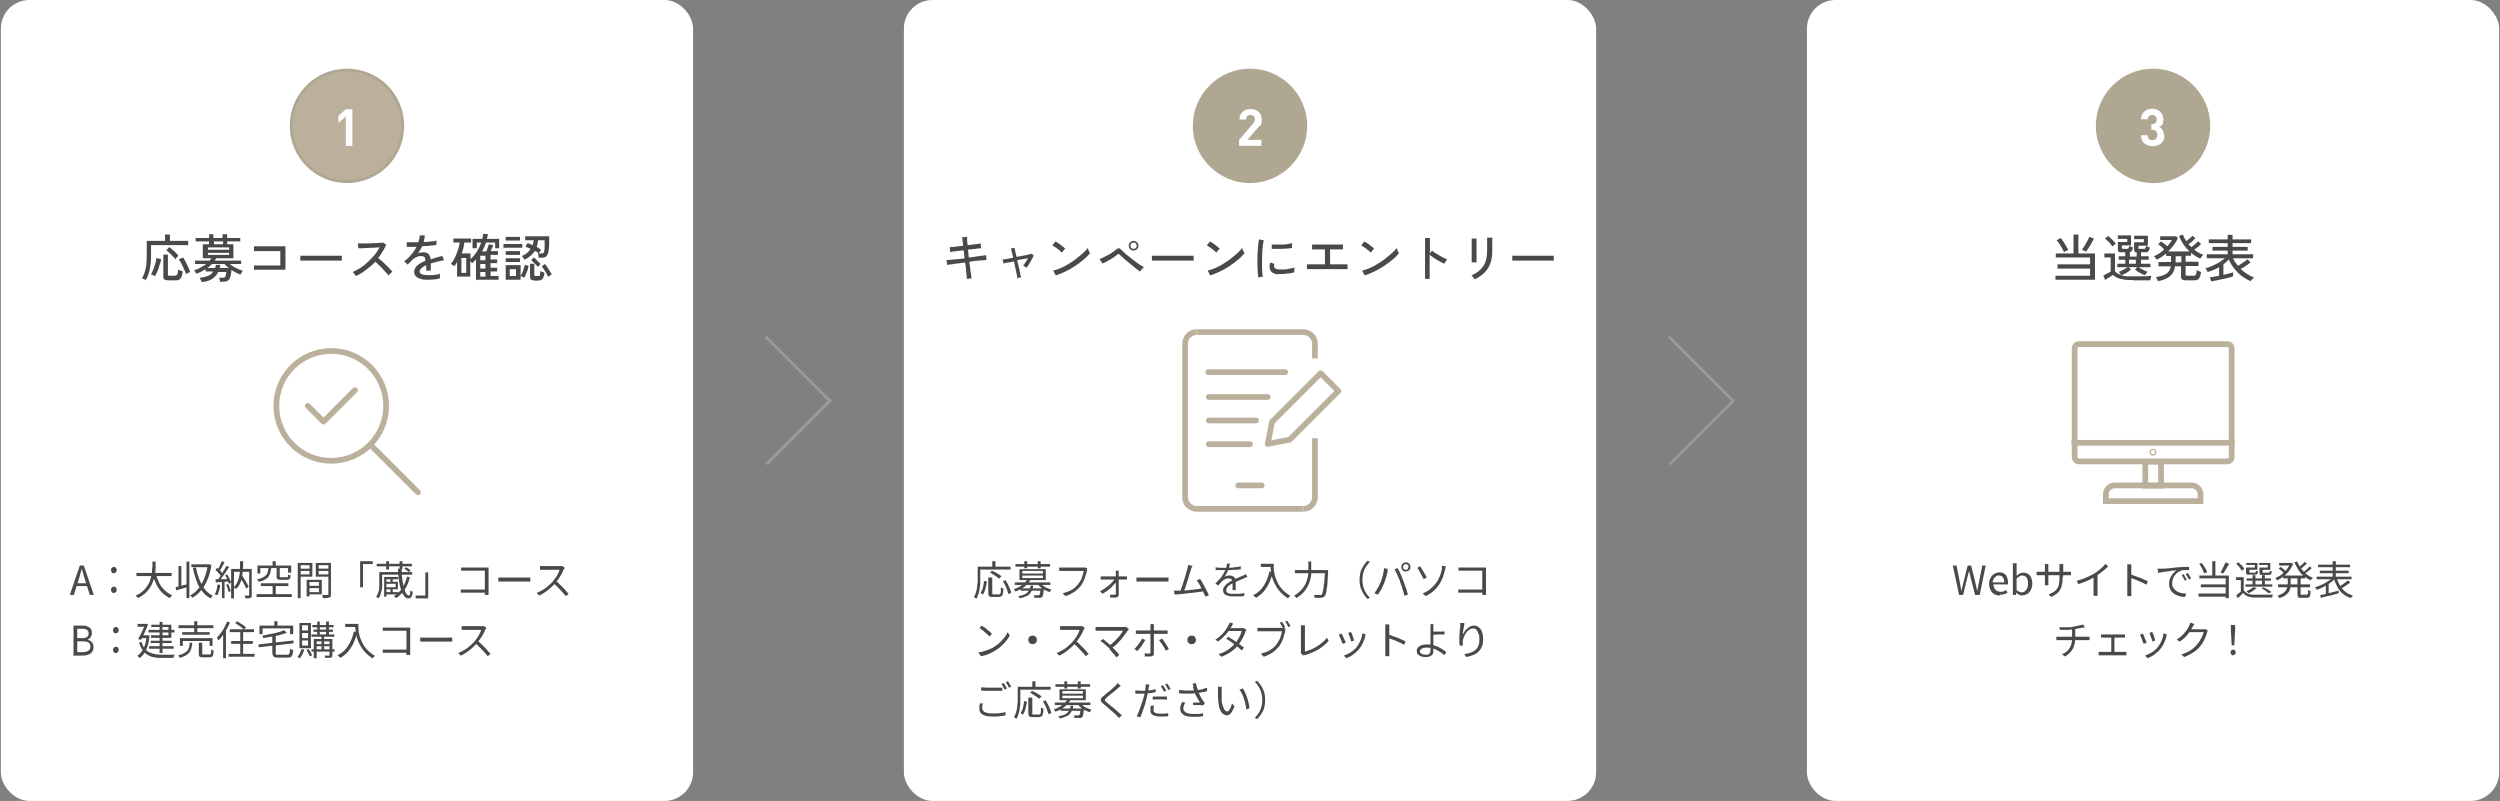 <?xml version="1.0" encoding="UTF-8"?>
<svg id="_レイヤー_1" data-name="レイヤー_1" xmlns="http://www.w3.org/2000/svg" version="1.1" xmlns:xlink="http://www.w3.org/1999/xlink" viewBox="0 0 874 280">
  <rect x="0" y="0" width="874" height="280" fill="#808080" stroke="none"/>
  <!-- Generator: Adobe Illustrator 29.5.1, SVG Export Plug-In . SVG Version: 2.1.0 Build 141)  -->
  <defs>
    <style>
      .st0 {
        stroke-linecap: round;
        stroke-linejoin: round;
      }

      .st0, .st1, .st2, .st3 {
        fill: none;
      }

      .st0, .st3 {
        stroke: #bbb09c;
        stroke-width: 2px;
      }

      .st4 {
        fill: #9a9a9a;
      }

      .st5 {
        fill: #bbb09c;
      }

      .st6 {
        fill: #fff;
      }

      .st1 {
        stroke: #b0a793;
      }

      .st7 {
        fill: #4a4848;
      }

      .st8 {
        fill: #b0a793;
      }

      .st9 {
        clip-path: url(#clippath);
      }

      .st3 {
        stroke-linecap: square;
        stroke-miterlimit: 10;
      }
    </style>
    <clipPath id="clippath">
      <rect class="st2" x="88.3" y="114" width="66" height="66"/>
    </clipPath>
  </defs>
  <rect class="st6" x=".3" y="0" width="242" height="280" rx="10" ry="10"/>
  <path class="st5" d="M121.3,24.5h0c10.8,0,19.5,8.7,19.5,19.5h0c0,10.8-8.7,19.5-19.5,19.5h0c-10.8,0-19.5-8.7-19.5-19.5h0c0-10.8,8.7-19.5,19.5-19.5Z"/>
  <path class="st1" d="M121.3,24.5h0c10.8,0,19.5,8.7,19.5,19.5h0c0,10.8-8.7,19.5-19.5,19.5h0c-10.8,0-19.5-8.7-19.5-19.5h0c0-10.8,8.7-19.5,19.5-19.5Z"/>
  <path class="st6" d="M123.2,51h-2.3v-10.3l-2.6,2.3v-2.5l2.6-2.3h2.3v12.8Z"/>
  <path class="st7" d="M51.1,97.9c-.1,0-.3-.1-.5-.2-.2,0-.4-.2-.6-.3-.2,0-.3-.1-.4-.1.6-.9,1-2,1.3-3.3.3-1.3.4-2.9.4-4.6v-5.2h6.4v-2.2h1.7v2.2h6.4v1.5h-13v3.8c0,1.8-.2,3.4-.5,4.9-.3,1.4-.8,2.7-1.4,3.6ZM58.9,98c-.6,0-1.1-.1-1.4-.3-.3-.2-.4-.5-.4-1v-7.7h1.6v6.9c0,.2,0,.3.1.4,0,0,.3.1.5.1h1.7c.3,0,.6,0,.7-.2.2-.1.3-.3.4-.6,0-.3.2-.8.2-1.3.2,0,.4.2.8.3.3.1.6.2.8.3-.1.9-.3,1.6-.5,2-.2.4-.5.7-.8.9-.3.2-.8.2-1.3.2h-2.5ZM54.2,96.6c-.2-.1-.4-.3-.7-.4s-.5-.3-.7-.3c.3-.5.5-1,.8-1.7.3-.7.5-1.4.7-2.1.2-.7.3-1.3.4-1.9l1.6.4c0,.6-.2,1.3-.5,2-.2.7-.4,1.4-.7,2.1-.3.7-.6,1.3-.9,1.9ZM65.1,95.9c-.2-.6-.5-1.2-.8-1.9-.3-.7-.6-1.3-.9-1.9-.3-.6-.6-1.1-.9-1.4l1.5-.7c.3.4.6.9.9,1.5.3.6.6,1.2.9,1.9.3.6.5,1.2.7,1.7-.1,0-.3.1-.5.2s-.4.2-.6.3c-.2.1-.3.2-.5.3ZM61.2,90.5c-.2-.3-.5-.7-.9-1-.3-.4-.7-.8-1.1-1.1-.4-.4-.7-.7-1.1-.9l1.1-1.1c.3.2.7.5,1.1.9.4.3.8.7,1.1,1,.4.4.7.7,1,1.1-.1,0-.3.2-.4.4s-.3.3-.5.5c-.1.2-.3.3-.3.4ZM70.4,98.4c0-.2-.1-.4-.3-.7-.1-.3-.2-.5-.3-.6,1.3-.1,2.3-.4,3-.7.8-.3,1.3-.8,1.7-1.5h-2.6v-.8c-.5.3-1.1.6-1.6.9-.6.3-1.1.5-1.7.7,0,0-.1-.2-.2-.4s-.2-.3-.3-.5c-.1-.2-.2-.3-.3-.3.8-.2,1.5-.5,2.2-.9.8-.4,1.4-.8,2.1-1.3h-3.9v-1.2h5.1c.1-.1.2-.3.3-.4.1-.1.2-.3.3-.4h-3v-4.9h2.2v-1h-4.7v-1.2h4.7v-1.3h1.5v1.3h3.2v-1.3h1.6v1.3h4.6v1.2h-4.6v1h2.2v4.9h-6c0,.1-.2.3-.3.4,0,.1-.2.3-.3.4h9.3v1.2h-4c.6.5,1.4,1,2.2,1.4.8.4,1.6.7,2.4,1,0,0-.2.2-.3.4-.1.2-.2.3-.3.5-.1.2-.2.3-.2.4-.5-.2-1.1-.4-1.6-.7-.6-.3-1.1-.6-1.6-.9,0,.9-.2,1.6-.3,2.1-.1.5-.3,1-.5,1.2-.2.3-.5.5-.8.6-.3.1-.7.2-1.2.2h-1.2c0-.2,0-.4-.1-.7s-.1-.5-.2-.7h1.2c.3,0,.6,0,.7-.1.2,0,.3-.3.4-.6,0-.3.2-.7.2-1.3h-2.8c-.5,1-1.2,1.8-2.1,2.4-.9.6-2.2,1-3.7,1.1ZM72.5,93.7h2.7c0-.2.1-.3.2-.5,0-.2,0-.4.1-.6h1.5c0,.3,0,.5-.1.6,0,.2,0,.3-.1.5h3.2c-.3-.2-.6-.5-.8-.7-.3-.2-.5-.5-.7-.7h-4.4c-.5.5-1,1-1.6,1.4ZM72.7,87.3h7.4v-.8h-7.4v.8ZM72.7,89.1h7.4v-.7h-7.4v.7ZM74.8,85.4h3.2v-1h-3.2v1ZM88.8,94.5v-1.7c0,0,.3,0,.8,0h5.5c.6,0,1.2,0,1.7,0,.5,0,.9,0,1.2,0v-5h-1c-.5,0-1,0-1.7,0-.6,0-1.3,0-2,0-.7,0-1.3,0-2,0-.6,0-1.1,0-1.6,0-.4,0-.7,0-.9,0v-1.7c.2,0,.5,0,1.1,0,.6,0,1.2,0,2,0h2.4c.8,0,1.6,0,2.4,0,.8,0,1.4,0,2,0,.6,0,.9,0,1.1,0v8.2h-1.5c-.6,0-1.3,0-2.1,0-.8,0-1.5,0-2.3,0-.8,0-1.5,0-2.2,0-.7,0-1.3,0-1.8,0-.5,0-.8,0-1,0ZM105,91.1v-1.2c0-.2,0-.4,0-.5.3,0,.8,0,1.3,0,.6,0,1.3,0,2.1,0,.8,0,1.7,0,2.5,0h5.2c.8,0,1.5,0,2.1,0s1,0,1.3,0v.4c0,.2,0,.5,0,.7,0,.3,0,.5,0,.6-.4,0-.9,0-1.7,0-.7,0-1.6,0-2.5,0-.9,0-1.9,0-2.9,0s-2,0-3,0c-1,0-1.9,0-2.6,0-.8,0-1.4,0-1.9,0ZM124.4,96.5c-.1-.2-.3-.4-.5-.7-.2-.3-.4-.5-.6-.7.9-.4,1.8-.9,2.8-1.5.9-.6,1.8-1.3,2.6-2.1.8-.8,1.6-1.6,2.3-2.4.7-.9,1.2-1.7,1.7-2.6-.6,0-1.2,0-1.9.1-.7,0-1.4,0-2.1.1-.7,0-1.4,0-2,.1-.6,0-1.1,0-1.4,0l-.2-1.7c.3,0,.7,0,1.3,0,.6,0,1.2,0,2,0,.7,0,1.5,0,2.2-.1.7,0,1.4,0,2-.1.6,0,1,0,1.3-.1l1.1.7c-.3.8-.7,1.6-1.2,2.4-.5.8-1,1.6-1.6,2.3.4.3.8.7,1.3,1.1.5.4.9.8,1.4,1.3.5.4.9.9,1.3,1.3.4.4.7.8,1,1.1-.2.1-.4.3-.7.6-.3.2-.5.5-.7.7-.2-.3-.5-.7-.9-1.1-.4-.4-.8-.8-1.2-1.3-.4-.4-.9-.9-1.3-1.3-.4-.4-.8-.8-1.2-1.1-1,1.1-2.1,2-3.3,2.9-1.2.9-2.3,1.6-3.5,2.1ZM149.6,97.8c-.9,0-1.8,0-2.5-.3-.7-.2-1.3-.5-1.7-.9-.4-.4-.6-.9-.6-1.6s.2-1,.5-1.5c.3-.5.8-.9,1.4-1.3.6-.4,1.3-.7,2-1v-.2c0-.5-.1-.9-.3-1.1-.2-.2-.5-.3-.8-.4-.6,0-1.2,0-1.8.3-.6.2-1.2.6-1.7,1.1-.2.2-.5.5-.8.8s-.6.6-.8.8l-1.2-1.2c.9-.6,1.7-1.3,2.4-2.2.8-.9,1.4-1.8,1.9-2.8-.7,0-1.4,0-2,0-.6,0-1.1,0-1.4,0v-1.6c.3,0,.9,0,1.6,0s1.6,0,2.4,0c.2-.4.3-.8.4-1.2,0-.4.1-.8.2-1.2h1.7c0,.8-.2,1.6-.4,2.3.9,0,1.8-.1,2.6-.2.8,0,1.4-.2,1.9-.3v1.5c-.2,0-.7.1-1.2.2-.5,0-1.1.1-1.8.2-.6,0-1.3,0-2,.1-.2.4-.4.8-.7,1.3-.3.4-.5.8-.8,1.2.3-.2.6-.3,1-.3.4,0,.7-.1,1-.1.7,0,1.3.2,1.7.6.4.4.7,1,.8,1.9.7-.3,1.4-.5,2.1-.7.7-.2,1.4-.4,2-.5l.5,1.5c-.8.1-1.6.3-2.4.5-.8.2-1.5.4-2.2.6v2.5h-1.6v-1.9c-.7.3-1.3.7-1.7,1.1-.4.4-.6.7-.6,1.1s.3.8.8,1c.6.2,1.3.3,2.3.3s.8,0,1.3,0c.5,0,.9-.1,1.4-.2.5,0,.9-.2,1.3-.3,0,.1,0,.3,0,.5s0,.4,0,.6c0,.2,0,.4,0,.5h0c-.6.2-1.2.3-1.9.4-.7,0-1.3.1-1.9.1ZM166.4,98.1v-7.4c-.4.5-.9,1-1.4,1.3-.1-.2-.3-.4-.6-.7v5.4h-4.6v-5.1c-.2.3-.3.5-.5.8-.2.2-.3.5-.5.7,0,0-.2-.2-.3-.3-.2-.1-.3-.2-.5-.3-.2-.1-.3-.2-.4-.2.5-.6,1-1.3,1.4-2.2.4-.9.8-1.7,1.1-2.7.3-.9.5-1.8.6-2.6h-2.2v-1.4h6.2v1.4h-2.4c-.1,1.3-.4,2.6-.9,3.8h3.1v2c.8-.7,1.5-1.6,2.2-2.6.6-1,1.2-2.1,1.5-3.2h-1.5v2h-1.5v-3.3h3.4c0-.3.2-.6.2-.9,0-.3.1-.6.2-.9l1.6.2c0,.3-.1.6-.2.8,0,.3-.1.5-.2.8h4.3v3.3h-1.4v-2h-3.2c-.2.6-.4,1.1-.6,1.6-.2.5-.5,1-.8,1.5h1.5c.2-.4.3-.8.5-1.3.2-.5.3-.9.4-1.2l1.5.3c0,.3-.2.6-.4,1-.2.4-.3.8-.4,1.1h2.5v1.3h-2.6v1.6h2.3v1.3h-2.3v1.6h2.3v1.3h-2.3v1.6h2.8v1.3h-7.6ZM161.3,95.4h1.7v-5.2h-1.7v5.2ZM167.9,96.7h1.8v-1.6h-1.8v1.6ZM167.9,93.9h1.8v-1.6h-1.8v1.6ZM167.9,91h1.8v-1.6h-1.8v1.6ZM183.3,90.7c0-.1-.2-.3-.4-.6-.2-.3-.3-.5-.4-.6.7-.3,1.3-.7,1.8-1.1.5-.4.9-.9,1.2-1.4-.3-.2-.6-.3-.9-.4-.3-.1-.6-.3-.9-.4l.7-1.2c.3,0,.6.2.9.3.3.1.6.3.9.4.2-.5.3-1.1.4-1.7h-3v-1.4h8.4c0,.6,0,1.3,0,2,0,.7,0,1.3-.1,2s-.1,1.1-.2,1.5c-.2.8-.4,1.3-.8,1.6-.4.3-.9.4-1.7.4h-.9c0-.2,0-.5-.1-.8,0-.3-.1-.6-.2-.7h1.1c.5,0,.8,0,.9-.2.1-.1.2-.4.3-.8,0-.2.1-.6.1-1,0-.4,0-.9,0-1.3,0-.5,0-.9,0-1.3h-2.3c0,.4-.1.8-.2,1.2,0,.4-.2.8-.3,1.1.3.2.6.3.8.5.3.2.5.3.8.5,0,0-.1.2-.3.4-.1.2-.2.3-.3.5-.1.2-.2.3-.2.4-.4-.3-.9-.6-1.4-.9-.8,1.2-1.9,2.2-3.4,3ZM176.8,97.8v-5.1h5.2v5.1h-5.2ZM186.8,98c-.5,0-.9,0-1.2-.3-.2-.2-.3-.5-.3-.9v-4.6h1.5v3.8c0,.2,0,.3.1.4,0,0,.2.1.4.1h.7c.2,0,.4,0,.5,0,.1,0,.2-.2.3-.5,0-.3.1-.6.1-1.2.2,0,.4.2.7.3.3,0,.5.2.7.2,0,.8-.2,1.4-.4,1.8-.2.4-.4.6-.7.8-.3.1-.7.2-1.2.2h-1.4ZM176,86.6v-1.3h6.6v1.3h-6.6ZM176.8,84.1v-1.3h5v1.3h-5ZM176.8,89.1v-1.3h5v1.3h-5ZM176.8,91.6v-1.3h5v1.3h-5ZM183.3,97.1c-.1,0-.3-.2-.6-.3-.3-.1-.5-.2-.7-.3.2-.3.4-.7.6-1.1.2-.5.4-1,.5-1.5.2-.5.3-1,.4-1.3l1.3.3c-.1.7-.3,1.4-.6,2.2-.3.8-.6,1.5-1,2ZM191.6,96.7c-.2-.4-.4-.8-.6-1.2-.3-.4-.5-.9-.8-1.3-.3-.4-.6-.8-.8-1.1l1.1-.8c.3.3.6.7.9,1.2.3.4.6.9.8,1.3.3.4.5.8.7,1.2,0,0-.2.1-.4.2-.2,0-.3.2-.5.3-.2.1-.3.2-.3.3ZM178.2,96.5h2.2v-2.4h-2.2v2.4ZM188,93.3c-.3-.4-.6-.8-1.1-1.2-.4-.4-.8-.8-1.2-1.1l.9-1c.4.3.8.6,1.2,1.1.4.4.8.8,1.2,1.2,0,0-.2.2-.3.3-.1.1-.2.3-.4.4-.1.1-.2.2-.3.3Z"/>
  <g class="st9">
    <g>
      <path class="st0" d="M115.8,161.1c10.6,0,19.2-8.6,19.2-19.2s-8.6-19.2-19.2-19.2-19.2,8.6-19.2,19.2,8.6,19.2,19.2,19.2Z"/>
      <path class="st0" d="M146.1,172.1l-16.5-16.5"/>
      <path class="st0" d="M107.6,141.9l5.5,5.5,11-11"/>
    </g>
  </g>
  <path class="st7" d="M24.4,208l3.5-10.3h1.4l3.5,10.3h-1.4l-1.8-5.7c-.2-.6-.4-1.2-.5-1.7-.2-.6-.3-1.2-.5-1.8h0c-.2.6-.3,1.2-.5,1.8-.2.6-.3,1.1-.5,1.7l-1.8,5.7h-1.3ZM26.2,204.9v-1h4.7v1h-4.7ZM39.8,200.4c-.3,0-.5,0-.7-.3-.2-.2-.3-.5-.3-.8s.1-.6.3-.8c.2-.2.5-.3.7-.3s.5,0,.7.3c.2.2.3.4.3.8s-.1.6-.3.8c-.2.2-.5.3-.7.3ZM39.8,207.3c-.3,0-.5,0-.7-.3-.2-.2-.3-.5-.3-.8s.1-.6.3-.8c.2-.2.5-.3.7-.3s.5,0,.7.3c.2.2.3.4.3.8s-.1.6-.3.8c-.2.2-.5.3-.7.3ZM47.7,200.3h12.3v1.1h-12.3v-1.1ZM54.5,200.7c.3,1.1.7,2.2,1.2,3.2.5,1,1.2,1.8,1.9,2.5.8.7,1.6,1.3,2.6,1.7,0,0-.2.2-.3.3,0,.1-.2.2-.3.4,0,.1-.2.2-.2.3-1-.5-1.9-1.1-2.7-1.9-.8-.8-1.4-1.7-2-2.8-.5-1.1-1-2.2-1.3-3.5l1-.3ZM53.3,196.3h1.1c0,.6,0,1.3,0,2,0,.7,0,1.5-.2,2.3-.1.8-.3,1.6-.6,2.4-.3.8-.6,1.6-1.1,2.3-.4.7-1,1.4-1.7,2.1-.7.6-1.6,1.2-2.6,1.7,0-.1-.2-.3-.4-.5-.1-.2-.3-.3-.4-.4,1-.4,1.8-.9,2.5-1.5.7-.6,1.2-1.3,1.7-2,.4-.7.8-1.4,1-2.2.2-.8.4-1.5.5-2.3,0-.8.1-1.5.2-2.2,0-.7,0-1.3,0-1.9ZM61.3,205.3c.6-.1,1.2-.3,2-.5.8-.2,1.6-.4,2.4-.6v1c-.6.2-1.4.4-2.1.6-.7.2-1.4.4-2,.6l-.2-1.1ZM65.2,196.3h1v12.8h-1v-12.8ZM62.4,197.9h1v7.6h-1v-7.6ZM66.9,197.3h6.3v1h-6.3v-1ZM72.8,197.3h.4s.7.2.7.2c-.3,2-.7,3.7-1.4,5.2-.6,1.5-1.4,2.8-2.3,3.8-.9,1.1-1.9,1.9-3,2.5,0,0-.1-.2-.2-.3,0-.1-.2-.2-.3-.3,0-.1-.2-.2-.3-.2.8-.4,1.5-.9,2.2-1.6.7-.7,1.3-1.4,1.8-2.4.6-.9,1-1.9,1.4-3.1.4-1.1.7-2.3.9-3.7v-.2ZM68.5,198.4c.3,1.5.7,2.9,1.2,4.2.5,1.3,1.2,2.4,1.9,3.4.8,1,1.7,1.7,2.8,2.3,0,0-.2.1-.3.3,0,.1-.2.2-.3.3,0,.1-.2.2-.2.3-1.1-.6-2.1-1.4-2.9-2.5-.8-1-1.5-2.2-2-3.6-.5-1.4-.9-2.9-1.3-4.5l1-.2ZM83.8,201.6l.7-.6c.3.4.6.9.9,1.4.3.5.6,1,.9,1.5.3.5.5.9.6,1.2l-.8.7c-.2-.4-.4-.8-.6-1.3-.3-.5-.5-1-.9-1.5-.3-.5-.6-1-.9-1.4ZM80.8,198.9h6.6v1h-5.6v9.3h-1v-10.2ZM87,198.9h1v9c0,.3,0,.5,0,.7,0,.2-.2.3-.4.4-.2,0-.4.1-.7.2-.3,0-.7,0-1.1,0,0-.1,0-.3-.1-.5,0-.2-.1-.4-.2-.5.3,0,.6,0,.9,0s.5,0,.5,0c.2,0,.2,0,.2-.2v-9ZM84,196.2h1c0,1,0,2-.1,3,0,1-.2,1.8-.3,2.7-.2.8-.4,1.6-.8,2.3-.3.7-.8,1.3-1.4,1.7,0,0-.1-.2-.2-.2,0,0-.2-.2-.3-.2,0,0-.2-.1-.2-.2.5-.4.9-1,1.2-1.6.3-.6.5-1.3.7-2.1.2-.8.3-1.6.3-2.5,0-.9,0-1.8,0-2.8ZM77.6,196.2l.9.4c-.2.3-.4.7-.6,1.1s-.4.7-.6,1.1c-.2.3-.4.6-.6.9l-.7-.3c.2-.3.4-.6.5-.9.2-.4.4-.7.5-1.1.2-.4.3-.7.4-1ZM79.2,197.8l.9.4c-.3.5-.7,1.1-1.1,1.7-.4.6-.8,1.2-1.2,1.7-.4.6-.8,1-1.1,1.5l-.6-.4c.3-.3.5-.7.8-1.1.3-.4.6-.8.8-1.3.3-.4.5-.9.8-1.3.3-.4.5-.9.7-1.2ZM75.4,199.2l.5-.7c.3.2.5.5.8.7.3.3.5.5.7.8.2.3.4.5.5.7l-.6.8c-.1-.2-.3-.5-.5-.7-.2-.3-.5-.6-.7-.8-.3-.3-.5-.5-.8-.7ZM78.7,201.1l.7-.3c.2.3.4.6.6,1,.2.3.3.7.5,1,.1.3.2.6.3.9l-.8.4c0-.3-.2-.6-.3-.9-.1-.3-.3-.7-.4-1-.2-.4-.3-.7-.5-1ZM75.3,202.5c.6,0,1.3,0,2.2,0,.8,0,1.7,0,2.6-.1v.9c-.8,0-1.7.1-2.5.2-.8,0-1.5,0-2.2.1v-1ZM79,204.4l.8-.2c.2.4.4.8.5,1.3.2.5.3.9.4,1.2l-.8.3c0-.4-.2-.8-.3-1.2-.2-.5-.3-.9-.5-1.3ZM76.1,204.3l.9.2c0,.7-.2,1.3-.4,2-.2.6-.4,1.2-.6,1.6,0,0-.1,0-.3-.1,0,0-.2,0-.3-.1-.1,0-.2,0-.3-.1.2-.4.4-.9.6-1.5.1-.6.3-1.2.3-1.8ZM77.6,202.9h.9v6.2h-.9v-6.2ZM95.3,196.2h1.1v2.1h-1.1v-2.1ZM95.3,204.4h1.1v3.9h-1.1v-3.9ZM93.7,198.5h1.1c0,.6-.2,1.2-.3,1.8-.2.5-.4,1-.7,1.4-.3.4-.8.7-1.3,1-.5.3-1.2.5-2.1.7,0,0,0-.2-.1-.3,0-.1-.1-.2-.2-.3,0-.1-.2-.2-.2-.3.8-.1,1.4-.3,1.9-.6.5-.2.9-.5,1.2-.8.3-.3.5-.7.6-1.1.1-.4.2-.9.3-1.4ZM96.8,198.5h1v3c0,.2,0,.3.1.3,0,0,.2,0,.5,0h1.8c.1,0,.2,0,.3,0,0,0,.1-.2.2-.3,0-.2,0-.4,0-.7,0,0,.2.1.3.2.1,0,.2,0,.3.1.1,0,.2,0,.3,0,0,.4-.1.8-.2,1,0,.2-.2.4-.4.5-.2,0-.4.1-.7.1h-2c-.4,0-.7,0-1-.1-.2,0-.4-.2-.5-.4s-.1-.5-.1-.8v-3ZM89.9,197.7h11.9v2.5h-1.1v-1.6h-9.7v1.9h-1v-2.8ZM91.2,203.9h9.6v1h-9.6v-1ZM89.7,207.7h12.3v1h-12.3v-1ZM107.7,204.8h4.2v.8h-4.2v-.8ZM107.7,202.7h4.8v5.1h-4.8v-.8h3.8v-3.5h-3.8v-.8ZM107.2,202.7h1v5.8h-1v-5.8ZM104.6,198.8h3.9v.8h-3.9v-.8ZM111.1,198.8h4v.8h-4v-.8ZM114.6,196.8h1.1v10.9c0,.3,0,.6-.1.8,0,.2-.2.3-.5.4-.2,0-.5.1-.9.2-.4,0-.9,0-1.4,0,0-.1,0-.2,0-.4,0-.1,0-.3-.1-.4,0-.1,0-.2-.1-.3.3,0,.6,0,.8,0h1.1c.1,0,.2,0,.3,0,0,0,0-.1,0-.3v-10.9ZM104.7,196.8h4.5v4.8h-4.5v-.8h3.5v-3.2h-3.5v-.8ZM115.1,196.8v.8h-3.7v3.2h3.7v.8h-4.7v-4.8h4.7ZM104.1,196.8h1v12.3h-1v-12.3ZM125.9,196.2h4.4v1h-3.4v8.1h-1v-9.1ZM131.7,197.1h12.3v.9h-12.3v-.9ZM133.1,200h11v.9h-11v-.9ZM134.6,207h4.7v.8h-4.7v-.8ZM135,196.2h1v2.9h-1v-2.9ZM139.7,196.2h1v2.8h-1v-2.8ZM136.5,202h.8v1.7h-.8v-1.7ZM136.5,205.7h.8v1.7h-.8v-1.7ZM134.7,203.4h4.4v2.6h-4.4v-.7h3.6v-1.2h-3.6v-.7ZM134.3,201.7h4.9v.8h-4.1v6.1h-.8v-6.9ZM132.6,200h1v3.5c0,.4,0,.9,0,1.4,0,.5,0,1-.2,1.5s-.2,1-.4,1.5c-.2.5-.4.9-.7,1.3,0,0-.1-.1-.2-.2-.1,0-.2-.1-.3-.2-.1,0-.2-.1-.3-.2.4-.5.6-1,.8-1.6.2-.6.3-1.2.3-1.8,0-.6,0-1.2,0-1.7v-3.5ZM139.4,198.8h1c0,1.6.1,2.9.3,4.1.2,1.2.4,2.1.6,2.9.3.8.5,1.4.8,1.8.3.4.6.6.8.6s.2,0,.3-.2c0-.1.1-.3.2-.5,0-.3,0-.6.1-1.1.1.1.3.2.4.3s.3.2.4.2c0,.6-.1,1.1-.3,1.4-.1.3-.3.5-.5.7s-.4.2-.8.2c-.5,0-.9-.2-1.3-.7-.4-.5-.8-1.1-1.1-2-.3-.9-.6-2-.8-3.3-.2-1.3-.3-2.7-.4-4.4ZM141.4,198.8l.6-.5c.3.2.6.4.9.6.3.2.5.4.7.6l-.7.5c-.1-.2-.4-.4-.7-.6-.3-.2-.6-.4-.8-.6ZM142.3,201.6l1,.2c-.4,1.7-1,3.1-1.8,4.3-.8,1.2-1.8,2.2-3,3,0,0-.1-.1-.2-.2-.1,0-.2-.2-.3-.3-.1,0-.2-.2-.3-.2,1.2-.7,2.2-1.6,2.9-2.8.8-1.2,1.3-2.5,1.7-4ZM149.7,209.2h-4.4v-1h3.4v-8.1h1v9.1ZM161.3,198.4c.2,0,.5,0,.8,0,.3,0,.5,0,.8,0h7.4c.2,0,.4,0,.5,0,0,.2,0,.3,0,.5,0,.2,0,.4,0,.5v7.2c0,.3,0,.5,0,.8,0,.3,0,.5,0,.6h-1.3c0-.1,0-.3,0-.5,0-.2,0-.5,0-.7v-7.3h-6.7c-.3,0-.5,0-.9,0-.3,0-.5,0-.7,0v-1.2ZM161.1,206.1c.2,0,.4,0,.7,0,.3,0,.6,0,.9,0h7.5v1.1h-7.5c-.3,0-.6,0-.9,0-.3,0-.5,0-.7,0v-1.3ZM174.3,201.9c.1,0,.3,0,.5,0,.2,0,.4,0,.7,0h8.4c.4,0,.7,0,.9,0,.3,0,.5,0,.6,0v1.4c-.1,0-.3,0-.6,0-.3,0-.6,0-.9,0h-7.7c-.4,0-.7,0-1.1,0-.3,0-.6,0-.9,0v-1.4ZM197.4,198.6c0,0-.1.1-.2.3,0,.1-.1.2-.2.3-.2.5-.4,1-.7,1.5-.3.6-.6,1.1-1,1.6-.4.5-.7,1-1.1,1.5-.5.6-1.1,1.1-1.7,1.7-.6.5-1.3,1.1-1.9,1.5-.7.5-1.4.9-2.1,1.2l-.9-.9c.8-.3,1.5-.7,2.2-1.1.7-.4,1.4-.9,2-1.5.6-.5,1.2-1.1,1.6-1.6.3-.4.6-.8.9-1.2.3-.5.6-.9.8-1.4.3-.5.4-.9.5-1.3h-5.5c-.2,0-.3,0-.5,0-.2,0-.4,0-.5,0-.2,0-.3,0-.3,0v-1.3c0,0,.2,0,.3,0,.2,0,.4,0,.6,0,.2,0,.4,0,.5,0h5.4c.2,0,.4,0,.6,0,.2,0,.3,0,.4,0l.7.5ZM194.4,203.1c.4.3.8.7,1.2,1.1.4.4.8.8,1.2,1.2.4.4.8.8,1.1,1.2.3.4.6.7.9,1l-1,.8c-.3-.4-.7-.9-1.2-1.4-.5-.5-.9-1-1.5-1.6-.5-.5-1-1-1.5-1.4l.8-.8ZM25.7,229v-10.3h3c.7,0,1.3,0,1.8.3.5.2.9.4,1.2.8.3.4.4.8.4,1.5s0,.7-.2,1c-.1.3-.3.6-.5.8-.2.2-.5.4-.8.5h0c.6.2,1.1.4,1.5.9.4.4.6,1,.6,1.7s-.2,1.2-.5,1.7c-.3.4-.8.8-1.4,1-.6.2-1.3.3-2,.3h-3.3ZM27,223.1h1.5c.9,0,1.5-.1,1.9-.4.4-.3.6-.7.6-1.2s-.2-1-.6-1.3c-.4-.3-1-.4-1.8-.4h-1.6v3.3ZM27,228h1.8c.9,0,1.6-.2,2.1-.5.5-.3.7-.8.7-1.5s-.2-1.1-.7-1.4c-.5-.3-1.2-.4-2.1-.4h-1.8v3.9ZM40.5,221.4c-.3,0-.5,0-.7-.3-.2-.2-.3-.5-.3-.8s.1-.6.3-.8c.2-.2.5-.3.7-.3s.5,0,.7.3c.2.2.3.4.3.8s-.1.6-.3.8c-.2.2-.5.3-.7.3ZM40.5,228.3c-.3,0-.5,0-.7-.3-.2-.2-.3-.5-.3-.8s.1-.6.3-.8c.2-.2.5-.3.7-.3s.5,0,.7.3c.2.2.3.4.3.8s-.1.6-.3.8c-.2.2-.5.3-.7.3ZM51.9,220.2h9.1v.9h-9.1v-.9ZM52.7,224h7.3v.8h-7.3v-.8ZM52.1,225.9h8.6v.9h-8.6v-.9ZM55.8,217.4h1v10.9h-1v-10.9ZM52.9,218.4h7v4.6h-7.1v-.9h6.1v-2.9h-6v-.8ZM48.1,218.1h3v1h-3v-1ZM50.8,218.1h.3s.7.2.7.2c-.2.5-.5,1-.7,1.7-.3.6-.6,1.2-.9,1.9-.3.6-.6,1.2-.9,1.8l-1-.3c.2-.4.5-.9.7-1.3.2-.5.5-.9.7-1.4s.4-.9.6-1.3c.2-.4.4-.8.5-1h0ZM49.4,222.1h2.3v1h-2.4v-1ZM51.3,222.1h.4s.6.1.6.1c-.2,2-.6,3.7-1.2,5-.6,1.3-1.4,2.2-2.3,2.9,0,0-.1-.2-.2-.3,0,0-.2-.2-.3-.3,0,0-.2-.1-.3-.2.9-.6,1.6-1.5,2.2-2.6.6-1.2.9-2.7,1.1-4.5v-.2ZM49.4,224.2c.3,1,.6,1.7,1.1,2.4.5.6,1,1.1,1.6,1.4.6.3,1.3.5,2.1.7.8.1,1.6.2,2.5.2h2.7c.4,0,.7,0,1,0,.3,0,.5,0,.7,0,0,0-.1.2-.2.3,0,.1-.1.3-.2.4,0,.1,0,.2,0,.4h-3.9c-1,0-2,0-2.8-.2-.8-.1-1.6-.4-2.3-.8-.7-.4-1.3-.9-1.8-1.6-.5-.7-.9-1.6-1.3-2.7l.8-.3ZM62.4,218.6h12.2v1h-12.2v-1ZM63.7,221h9.6v.9h-9.6v-.9ZM62.8,223.1h11.5v2.7h-1v-1.7h-9.4v1.7h-1v-2.7ZM67.9,217.2h1.1v4.3h-1.1v-4.3ZM69.6,224.7h1.1v3.7c0,.2,0,.3.1.4,0,0,.3,0,.5,0h1.9c.2,0,.3,0,.4-.1,0,0,.2-.3.2-.5,0-.3,0-.7,0-1.2,0,0,.2.1.3.2s.2.1.3.2c.1,0,.2,0,.3,0,0,.6-.1,1.1-.2,1.5,0,.3-.2.6-.4.7-.2.1-.5.2-.9.2h-2.1c-.4,0-.8,0-1-.1-.2,0-.4-.2-.5-.4,0-.2-.1-.5-.1-.9v-3.7ZM66.1,224.7h1.1c0,.7-.2,1.4-.3,1.9-.1.6-.4,1.1-.7,1.5-.3.4-.8.8-1.3,1.1-.6.3-1.3.6-2.1.8,0,0,0-.2-.1-.3,0-.1-.1-.2-.2-.3,0-.1-.1-.2-.2-.3.8-.2,1.5-.4,2-.7.5-.3.9-.6,1.2-.9.3-.4.5-.8.6-1.3.1-.5.2-1,.3-1.6ZM80.3,220h8.5v1h-8.5v-1ZM80.8,224.1h7.6v1h-7.6v-1ZM79.9,228.6h9.1v1h-9.1v-1ZM84,220.3h1v8.9h-1v-8.9ZM82.2,217.9l.7-.7c.4.2.7.4,1.1.7.4.2.8.5,1.1.7.4.3.6.5.9.7l-.7.8c-.2-.2-.5-.5-.8-.7-.3-.3-.7-.5-1.1-.8-.4-.3-.8-.5-1.1-.7ZM79.4,217.3l1,.3c-.3.8-.7,1.6-1.1,2.3-.4.8-.9,1.5-1.4,2.2-.5.7-1,1.3-1.5,1.8,0,0,0-.2-.2-.3,0-.1-.1-.3-.2-.4,0-.1-.1-.2-.2-.3.5-.4.9-1,1.4-1.6.4-.6.9-1.2,1.2-1.9.4-.7.7-1.4,1-2.1ZM78,220.9l1-1h0v10.2h-1v-9.2ZM99.4,220.4l.9.8c-.5.2-1.1.4-1.8.6-.7.2-1.3.4-2.1.5-.7.2-1.5.3-2.2.4-.7.1-1.5.2-2.2.4,0-.1,0-.3-.1-.5,0-.2-.1-.3-.2-.4.7-.1,1.4-.2,2.1-.4.7-.1,1.4-.3,2.1-.4.7-.2,1.3-.3,1.9-.5.6-.2,1.1-.4,1.6-.6ZM90.3,225.3l12.3-1.4v1c.1,0-12.2,1.4-12.2,1.4v-1ZM95.3,222.2h1.1v6.1c0,.2,0,.3,0,.4,0,.1.2.2.3.2.1,0,.4,0,.7,0h3c.3,0,.5,0,.6-.2.1-.1.2-.3.3-.6,0-.3.1-.8.1-1.3,0,0,.2.1.3.2.1,0,.2.1.4.2.1,0,.3,0,.4,0,0,.7-.1,1.3-.3,1.7-.1.4-.3.7-.6.8-.3.2-.7.2-1.2.2h-3.1c-.5,0-1,0-1.3-.2-.3,0-.5-.3-.6-.5-.1-.3-.2-.6-.2-1.1v-6.1ZM95.9,217.2h1.1v2.3h-1.1v-2.3ZM90.7,218.7h11.8v3h-1.1v-2h-9.6v2h-1.1v-3ZM109.2,218.5h7.4v.8h-7.4v-.8ZM108.9,221.8h8v.8h-8v-.8ZM108.9,227h8.1v.8h-8.1v-.8ZM109.6,220.1h6.8v.8h-6.8v-.8ZM110.9,217.3h.9v4.9h-.9v-4.9ZM114,217.3h1v4.9h-1v-4.9ZM112.4,222.1h.9v5.1h-.9v-5.1ZM115.2,223.4h1v5.6c0,.3,0,.5-.1.6,0,.1-.2.3-.4.3-.2,0-.4.1-.8.1-.3,0-.7,0-1.2,0,0-.1,0-.3-.1-.4,0-.2-.1-.3-.2-.4.4,0,.7,0,1,0h.6c0,0,.2,0,.2,0,0,0,0,0,0-.2v-5.6ZM109.8,223.4h5.8v.8h-4.9v5.9h-1v-6.7ZM110.3,225.2h5.3v.7h-5.3v-.7ZM105.4,226.9l1,.2c-.2.6-.4,1.1-.7,1.7-.3.5-.6,1-.9,1.4,0,0-.1-.1-.2-.2-.1,0-.2-.1-.3-.2,0,0-.2-.1-.3-.2.3-.3.6-.7.8-1.2.3-.5.4-1,.6-1.5ZM107.1,227.2l.8-.3c.2.3.4.7.7,1.1.2.4.4.8.5,1.1l-.8.4c0-.2-.2-.4-.3-.7-.1-.3-.3-.5-.4-.8-.1-.3-.3-.5-.4-.8ZM105.6,221.3v1.8h2.1v-1.8h-2.1ZM105.6,223.9v1.8h2.1v-1.8h-2.1ZM105.6,218.6v1.8h2.1v-1.8h-2.1ZM104.7,217.8h4v8.8h-4v-8.8ZM120.7,218.1h4v1.1h-4v-1.1ZM124.2,218.1h1.1c0,.4,0,.9,0,1.5,0,.6.1,1.2.2,1.8.1.6.3,1.3.6,2,.3.7.6,1.4,1,2.1.4.7,1,1.3,1.6,2,.7.6,1.4,1.2,2.4,1.8,0,0-.2.1-.3.3-.1.1-.2.2-.3.3,0,.1-.2.2-.2.3-.9-.6-1.7-1.2-2.4-1.9-.7-.7-1.2-1.4-1.7-2.2-.4-.7-.8-1.5-1.1-2.2-.3-.8-.5-1.5-.6-2.2-.1-.7-.2-1.4-.3-2,0-.6,0-1.1,0-1.6ZM123.7,220.8l1.2.2c-.3,1.4-.8,2.7-1.3,3.8-.5,1.1-1.2,2.1-1.9,3-.8.9-1.7,1.6-2.7,2.2,0,0-.1-.2-.3-.3-.1-.1-.2-.2-.4-.3-.1-.1-.2-.2-.3-.3,1.6-.8,2.8-1.9,3.7-3.3.9-1.4,1.6-3.1,2-5.1ZM133.9,219.4c.2,0,.5,0,.8,0,.3,0,.5,0,.8,0h7.4c.2,0,.4,0,.5,0,0,.2,0,.3,0,.5,0,.2,0,.4,0,.5v7.2c0,.3,0,.5,0,.8,0,.3,0,.5,0,.6h-1.3c0-.1,0-.3,0-.5,0-.2,0-.5,0-.7v-7.3h-6.7c-.3,0-.5,0-.9,0-.3,0-.5,0-.7,0v-1.2ZM133.8,227.1c.2,0,.4,0,.7,0,.3,0,.6,0,.9,0h7.5v1.1h-7.5c-.3,0-.6,0-.9,0-.3,0-.5,0-.7,0v-1.3ZM147,222.9c.1,0,.3,0,.5,0,.2,0,.4,0,.7,0h8.4c.4,0,.7,0,.9,0,.3,0,.5,0,.6,0v1.4c-.1,0-.3,0-.6,0-.3,0-.6,0-.9,0h-7.7c-.4,0-.7,0-1.1,0-.3,0-.6,0-.9,0v-1.4ZM170,219.6c0,0-.1.1-.2.3,0,.1-.1.2-.2.3-.2.5-.4,1-.7,1.5-.3.6-.6,1.1-1,1.6-.4.5-.7,1-1.1,1.5-.5.6-1.1,1.1-1.7,1.7-.6.5-1.3,1.1-1.9,1.5-.7.5-1.4.9-2.1,1.2l-.9-.9c.8-.3,1.5-.7,2.2-1.1.7-.4,1.4-.9,2-1.5.6-.5,1.2-1.1,1.6-1.6.3-.4.6-.8.9-1.2.3-.5.6-.9.8-1.4.3-.5.4-.9.5-1.3h-5.5c-.2,0-.3,0-.5,0-.2,0-.4,0-.5,0-.2,0-.3,0-.3,0v-1.3c0,0,.2,0,.3,0,.2,0,.4,0,.6,0s.4,0,.5,0h5.4c.2,0,.4,0,.6,0,.2,0,.3,0,.4,0l.7.5ZM167.1,224.1c.4.3.8.7,1.2,1.1.4.4.8.8,1.2,1.2.4.4.8.8,1.1,1.2.3.4.6.7.9,1l-1,.8c-.3-.4-.7-.9-1.2-1.4-.5-.5-.9-1-1.5-1.6-.5-.5-1-1-1.5-1.4l.8-.8Z"/>
  <rect class="st4" x="278.5" y="113" width="1" height="32" transform="translate(-9.5 235.1) rotate(-45)"/>
  <rect class="st4" x="263.3" y="150.5" width="32" height="1" transform="translate(-25 241.7) rotate(-45)"/>
  <rect class="st6" x="316" y="0" width="242" height="280" rx="10" ry="10"/>
  <path class="st8" d="M437,24h0c11,0,20,9,20,20h0c0,11-9,20-20,20h0c-11,0-20-9-20-20h0c0-11,9-20,20-20Z"/>
  <path class="st6" d="M441,51h-7.8v-2.1l4.8-5.6c.5-.6.7-1,.7-1.5,0-1-.6-1.6-1.5-1.6s-1.6.4-1.6,1.6h-2.3c0-2.3,1.7-3.7,3.9-3.7s3.9,1.4,3.9,3.7-.5,1.9-1.4,2.9l-3.6,4.2h4.9v2.1Z"/>
  <path class="st7" d="M338,97.6c0-.3,0-.7-.1-1.3s-.1-1.3-.2-2.1c0-.8-.2-1.6-.3-2.4-.8,0-1.6.2-2.4.3-.8,0-1.5.2-2.2.3-.7,0-1.2.2-1.7.2l-.2-1.7c.4,0,.9,0,1.6-.1.7,0,1.4-.2,2.2-.2.8,0,1.7-.2,2.5-.3l-.3-2.8c-.9.1-1.8.2-2.7.3-.9.1-1.5.2-2,.3l-.2-1.7c.5,0,1.2,0,2-.2.9,0,1.8-.2,2.7-.3,0-.6-.1-1.2-.2-1.7,0-.5-.1-.9-.2-1.2l1.8-.2c0,.3,0,.7,0,1.2,0,.5.1,1.1.2,1.7.9-.1,1.8-.2,2.6-.3.8-.1,1.5-.2,1.9-.3l.2,1.7c-.4,0-1.1,0-1.9.2-.8,0-1.7.2-2.7.3l.3,2.7c.8,0,1.6-.2,2.4-.3s1.5-.2,2.1-.3c.6,0,1.1-.2,1.5-.2l.2,1.7c-.3,0-.8,0-1.4.1-.6,0-1.4.1-2.2.2-.8,0-1.6.2-2.4.3,0,.8.2,1.6.3,2.4,0,.8.2,1.5.3,2.1,0,.6.1,1,.2,1.3l-1.8.2ZM355.7,97.6c0-.1,0-.4-.1-.8,0-.4-.2-.9-.3-1.5-.1-.6-.2-1.2-.4-1.9-.1-.7-.3-1.3-.4-2-.8.2-1.5.3-2.2.4-.7.1-1.1.2-1.5.3l-.3-1.4c.3,0,.8,0,1.5-.2.7-.1,1.4-.2,2.2-.4-.2-.8-.3-1.5-.5-2.1-.1-.6-.2-1-.3-1.1l1.3-.3c0,.1,0,.5.2,1.1.1.6.3,1.3.5,2.1.8-.1,1.5-.3,2.2-.4.7-.1,1.3-.3,1.9-.4.5-.1.9-.2,1.1-.3l.8.6c-.2.4-.4.9-.7,1.4-.3.5-.6,1.1-.9,1.6s-.6.9-.9,1.3c-.1,0-.3-.2-.6-.4-.3-.2-.5-.3-.6-.3.1-.2.3-.4.5-.7.2-.3.4-.6.6-.9.2-.3.4-.7.6-1-.5,0-1.1.2-1.8.3-.7.1-1.3.2-2,.4.2.7.3,1.3.5,2,.2.7.3,1.3.4,1.9.1.6.2,1,.3,1.4.1.4.2.6.2.7-.2,0-.4,0-.8.1-.3,0-.5.2-.7.2ZM369.1,96.3l-.9-1.7c.9-.2,1.7-.5,2.7-.9.9-.4,1.9-.9,2.8-1.5.9-.6,1.8-1.1,2.6-1.8.8-.6,1.6-1.3,2.3-1.9.7-.6,1.2-1.2,1.7-1.8,0,.1.1.3.2.6,0,.2.2.5.3.7.1.2.2.4.3.5-.6.7-1.3,1.5-2.2,2.2-.9.8-1.9,1.5-2.9,2.2-1.1.7-2.2,1.4-3.3,1.9s-2.3,1.1-3.4,1.4ZM371.2,88.3c-.1-.1-.3-.3-.6-.6-.3-.2-.6-.5-.9-.7-.3-.3-.7-.5-1-.7-.3-.2-.6-.4-.8-.5l1.1-1.4c.2.1.5.3.8.5.3.2.7.4,1,.7.3.2.6.5.9.7s.5.4.7.6l-1.2,1.4ZM398.5,94.9c-.3-.2-.7-.5-1.2-.9-.5-.4-1-.8-1.6-1.3-.6-.5-1.2-1-1.7-1.4-.6-.5-1.1-.9-1.5-1.3-.4-.4-.8-.7-1-.9-.2-.2-.3-.3-.5-.3s-.3,0-.5.3c-.3.3-.7.5-1.1.8-.4.3-.9.6-1.4.9-.5.3-1,.5-1.4.8-.4.2-.8.4-1.2.5l-1-1.5c.4-.1.8-.3,1.3-.6.5-.3,1.1-.5,1.6-.8.6-.3,1.1-.6,1.6-1,.5-.3.9-.6,1.2-.9.4-.3.7-.5,1-.5.3,0,.6.2,1,.6.2.2.6.5,1,1,.5.4,1,.9,1.6,1.3.6.5,1.2,1,1.9,1.5.6.5,1.2.9,1.8,1.3.6.4,1.1.7,1.5.9-.2.2-.4.4-.7.7-.3.3-.5.6-.6.8ZM396.3,87.6c-.5,0-.9-.2-1.2-.5-.3-.3-.5-.8-.5-1.2s.2-.9.5-1.2c.3-.3.8-.5,1.2-.5s.9.2,1.2.5c.3.3.5.8.5,1.2s-.2.9-.5,1.2c-.3.3-.8.5-1.2.5ZM396.3,87c.3,0,.6-.1.8-.3.2-.2.3-.5.3-.8s-.1-.6-.3-.8c-.2-.2-.5-.3-.8-.3s-.6.1-.8.3c-.2.2-.3.5-.3.8s.1.6.3.8c.2.2.5.3.8.3ZM402.7,91.1v-1.2c0-.2,0-.4,0-.5.3,0,.8,0,1.4,0,.6,0,1.3,0,2.1,0,.8,0,1.6,0,2.5,0h5.2c.8,0,1.5,0,2.1,0,.6,0,1,0,1.3,0v.4c0,.2,0,.5,0,.7,0,.3,0,.5,0,.6-.4,0-.9,0-1.7,0s-1.6,0-2.5,0c-.9,0-1.9,0-2.9,0s-2,0-3,0c-1,0-1.9,0-2.6,0-.8,0-1.4,0-1.9,0ZM423.1,96.3l-.9-1.7c.9-.2,1.7-.5,2.7-.9.9-.4,1.9-.9,2.8-1.5.9-.6,1.8-1.1,2.6-1.8.8-.6,1.6-1.3,2.3-1.9.7-.6,1.2-1.2,1.7-1.8,0,.1.1.3.2.6,0,.2.2.5.3.7.1.2.2.4.3.5-.6.7-1.3,1.5-2.2,2.2-.9.8-1.9,1.5-2.9,2.2-1.1.7-2.2,1.4-3.3,1.9s-2.3,1.1-3.4,1.4ZM425.2,88.3c-.1-.1-.3-.3-.6-.6-.3-.2-.6-.5-.9-.7-.3-.3-.7-.5-1-.7-.3-.2-.6-.4-.8-.5l1.1-1.4c.2.1.5.3.8.5.3.2.7.4,1,.7.3.2.6.5.9.7s.5.4.7.6l-1.2,1.4ZM439.9,97c0-.5-.1-1-.2-1.7,0-.7,0-1.5-.1-2.3,0-.8,0-1.7,0-2.6,0-.9,0-1.7.1-2.6,0-.8.1-1.6.2-2.3,0-.7.2-1.3.3-1.8l1.6.3c-.1.4-.2,1-.3,1.7,0,.7-.2,1.4-.2,2.2,0,.8,0,1.6-.1,2.5,0,.9,0,1.7,0,2.5,0,.8,0,1.5.1,2.2,0,.6.1,1.2.2,1.6l-1.6.3ZM447,95.9c-.8,0-1.5-.2-2-.5-.5-.3-.8-.7-1-1.2-.2-.6-.2-1.4,0-2.4l1.5.4c0,.3-.1.5-.1.7,0,.2,0,.4.1.6.2.4.8.6,1.7.7.5,0,1.1,0,1.8,0,.7,0,1.3-.1,1.9-.3.6-.1,1.2-.2,1.6-.4,0,.1,0,.3,0,.5,0,.2,0,.5,0,.7v.5c-.6.2-1.2.3-1.9.4-.7,0-1.3.1-1.9.2-.6,0-1.2,0-1.7,0ZM444.6,87.2v-1.7c.4,0,.9,0,1.5,0,.6,0,1.3,0,2,0,.7,0,1.4,0,2-.2.6,0,1.2-.2,1.6-.3v1.7c-.5,0-1.1.2-1.7.2-.6,0-1.3.1-1.9.1-.7,0-1.3,0-1.9,0-.6,0-1.1,0-1.6,0ZM456.9,94.1v-1.7c.2,0,.6,0,1.2,0,.6,0,1.3,0,2.2,0h2.9v-5.2c-.7,0-1.4,0-2.1,0-.6,0-1.2,0-1.6,0-.4,0-.7,0-.8,0v-1.7c.2,0,.5,0,1,0,.5,0,1.2,0,1.9,0h5c.8,0,1.4,0,1.9,0,.5,0,.8,0,1,0v1.7c-.2,0-.7,0-1.5,0-.8,0-1.8,0-3,0v5.2h2.8c.9,0,1.6,0,2.2,0,.6,0,.9,0,1.1,0v1.7c-.2,0-.6,0-1.2,0-.6,0-1.5,0-2.4,0h-5.7c-.8,0-1.5,0-2.2,0-.7,0-1.2,0-1.7,0-.4,0-.7,0-.9,0ZM477.1,96.3l-.9-1.7c.9-.2,1.7-.5,2.7-.9.9-.4,1.9-.9,2.8-1.5.9-.6,1.8-1.1,2.6-1.8.8-.6,1.6-1.3,2.3-1.9.7-.6,1.2-1.2,1.7-1.8,0,.1.1.3.2.6,0,.2.2.5.3.7.1.2.2.4.3.5-.6.7-1.3,1.5-2.2,2.2-.9.8-1.9,1.5-2.9,2.2-1.1.7-2.2,1.4-3.3,1.9s-2.3,1.1-3.4,1.4ZM479.2,88.3c-.1-.1-.3-.3-.6-.6-.3-.2-.6-.5-.9-.7-.3-.3-.7-.5-1-.7-.3-.2-.6-.4-.8-.5l1.1-1.4c.2.1.5.3.8.5.3.2.7.4,1,.7.3.2.6.5.9.7s.5.4.7.6l-1.2,1.4ZM498.2,97.4v-14.2h1.7v5.4l.7-1c.3.2.7.5,1.1.8.5.3,1,.6,1.5.9.5.3,1,.6,1.5.8.5.3.9.4,1.3.6,0,0-.2.2-.4.4-.1.2-.3.4-.4.6-.1.2-.2.4-.3.5-.3-.2-.7-.4-1.2-.6-.5-.3-.9-.5-1.4-.8-.5-.3-1-.6-1.4-.9-.4-.3-.8-.6-1.1-.8v8.4h-1.7ZM515.5,97.7c0-.1-.1-.3-.3-.5-.1-.2-.3-.4-.4-.5-.1-.2-.3-.3-.4-.4,1.9-.8,3.2-1.9,4.1-3.2.9-1.3,1.4-3.1,1.4-5.3v-1.5c0-.4,0-.8,0-1.3,0-.5,0-.9,0-1.2,0-.4,0-.6,0-.7h1.8v4.7c0,1.6-.2,3.1-.7,4.3-.4,1.2-1.1,2.3-2,3.2-.9.9-2.1,1.7-3.5,2.4ZM514.5,91.6c0,0,0-.3,0-.7,0-.4,0-.9,0-1.5,0-.6,0-1.2,0-1.9,0-.7,0-1.3,0-1.9,0-.6,0-1.1,0-1.5,0-.4,0-.6,0-.7h1.7v2.2c0,.6,0,1.2,0,1.9,0,.6,0,1.3,0,1.9,0,.6,0,1.1,0,1.5,0,.4,0,.7,0,.8h-1.7ZM528.7,91.1v-1.2c0-.2,0-.4,0-.5.3,0,.8,0,1.3,0,.6,0,1.3,0,2.1,0,.8,0,1.7,0,2.5,0h5.2c.8,0,1.5,0,2.1,0,.6,0,1,0,1.3,0v.4c0,.2,0,.5,0,.7,0,.3,0,.5,0,.6-.4,0-.9,0-1.7,0s-1.6,0-2.5,0c-.9,0-1.9,0-2.9,0s-2,0-3,0c-1,0-1.9,0-2.6,0-.8,0-1.4,0-1.9,0Z"/>
  <path class="st5" d="M458.7,124.3v1h2v-1h-2ZM418.4,116.1v-1,1ZM414.3,120.2h-1,1ZM414.3,173.8h-1,1ZM459.7,124.3h1v-4.1h-2v4.1h1ZM459.7,120.2h1c0-1.4-.5-2.7-1.5-3.6l-.7.7-.7.7c.6.6.9,1.4.9,2.2h1ZM458.5,117.3l.7-.7c-1-1-2.3-1.5-3.6-1.5v2c.8,0,1.6.3,2.2.9l.7-.7ZM455.6,116.1v-1h-37.1v2h37.1v-1ZM418.4,116.1v-1c-1.4,0-2.7.5-3.6,1.5l.7.7.7.7c.6-.6,1.4-.9,2.2-.9v-1ZM415.5,117.3l-.7-.7c-1,1-1.5,2.3-1.5,3.6h2c0-.8.3-1.6.9-2.2l-.7-.7ZM414.3,120.2h-1v53.6h2v-53.6h-1ZM414.3,173.8h-1c0,1.4.5,2.7,1.5,3.6l.7-.7.7-.7c-.6-.6-.9-1.4-.9-2.2h-1ZM415.5,176.7l-.7.7c1,1,2.3,1.5,3.6,1.5v-2c-.8,0-1.6-.3-2.2-.9l-.7.7ZM418.4,177.9v1h37.1v-2h-37.1v1ZM455.6,177.9v1c1.4,0,2.7-.5,3.6-1.5l-.7-.7-.7-.7c-.6.6-1.4.9-2.2.9v1ZM458.5,176.7l.7.7c1-1,1.5-2.3,1.5-3.6h-2c0,.8-.3,1.6-.9,2.2l.7.7ZM459.7,173.8h1v-20.6h-2v20.6h1Z"/>
  <path class="st0" d="M432.9,169.7h8.2"/>
  <path class="st0" d="M450.9,153.7l-7.7,1.5,1.5-7.7,17-17,6.2,6.2-17,17Z"/>
  <path class="st0" d="M437,155.3h-14.4"/>
  <path class="st0" d="M422.6,147h16.5"/>
  <path class="st0" d="M422.6,138.8h20.6"/>
  <path class="st0" d="M422.4,130.1h26.9"/>
  <path class="st7" d="M345.9,201.9h1v5.4c0,.2,0,.4.1.5,0,0,.3,0,.5,0h1.8c.2,0,.3,0,.4-.2,0-.1.2-.4.2-.7,0-.4,0-.9,0-1.6,0,0,.2.1.3.2.1,0,.2.1.3.2.1,0,.2,0,.3,0,0,.8-.1,1.4-.2,1.8,0,.4-.2.7-.5.9-.2.2-.5.3-.9.3h-2.1c-.4,0-.7,0-1-.1s-.4-.3-.5-.5c0-.2-.1-.5-.1-.9v-5.4ZM344,203.1l1,.2c0,.5-.1,1-.3,1.6-.1.6-.2,1.1-.4,1.6-.2.5-.4.9-.6,1.3l-.9-.4c.2-.4.4-.8.6-1.3s.3-1,.4-1.5c.1-.5.2-1,.2-1.5ZM346.1,200.2l.7-.7c.4.2.8.4,1.2.6.4.2.8.5,1.2.7.4.2.7.5.9.7l-.8.8c-.2-.2-.5-.4-.9-.7-.4-.3-.7-.5-1.2-.8-.4-.3-.8-.5-1.2-.7ZM350.6,203.2l.9-.4c.3.5.6,1,.9,1.5.3.6.5,1.1.7,1.6.2.5.4,1,.4,1.4l-1,.4c0-.4-.2-.9-.4-1.4-.2-.5-.4-1.1-.7-1.7s-.6-1.1-.9-1.6ZM346.9,196.2h1.1v2.4h-1.1v-2.4ZM342.2,198.1h11.1v1h-11.1v-1ZM341.7,198.1h1v3.6c0,.5,0,1.1,0,1.8,0,.6,0,1.3-.2,2,0,.7-.2,1.3-.4,2-.2.6-.4,1.2-.7,1.8,0,0-.1-.1-.3-.2-.1,0-.2-.1-.3-.2-.1,0-.2-.1-.3-.2.3-.5.5-1,.7-1.6.2-.6.3-1.2.4-1.8,0-.6.1-1.2.2-1.8,0-.6,0-1.1,0-1.6v-3.6ZM356.8,205.7h7.5v.8h-7.5v-.8ZM354.8,203.6h12.4v.9h-12.4v-.9ZM359.2,202.5l1,.2c-.4.8-1,1.6-1.9,2.3-.8.7-1.9,1.3-3.3,1.8,0,0,0-.2-.2-.3,0-.1-.2-.2-.2-.3,0,0-.1-.2-.2-.2.9-.3,1.6-.6,2.2-1,.6-.4,1.2-.8,1.6-1.2.4-.4.7-.9,1-1.3ZM363.6,203.9c.3.3.6.6,1.1.9.4.3.9.6,1.4.8.5.2,1,.4,1.5.5,0,0-.2.1-.2.3,0,.1-.2.2-.3.3,0,.1-.1.2-.2.3-.5-.2-1-.4-1.6-.7-.5-.3-1-.6-1.5-1-.4-.4-.8-.7-1.1-1.1l.8-.3ZM363.9,205.7h1s0,0,0,.2c0,0,0,.2,0,.3,0,.8-.2,1.4-.3,1.8,0,.4-.2.7-.4.8-.1.1-.2.2-.4.2-.1,0-.3,0-.5,0-.2,0-.4,0-.7,0s-.6,0-1,0c0-.1,0-.3,0-.5,0-.2-.1-.3-.2-.4.3,0,.6,0,.9,0,.3,0,.5,0,.6,0,.2,0,.4,0,.4-.1.1,0,.2-.3.3-.6,0-.3.1-.9.2-1.6h0ZM360.2,204.7h1c0,.6-.2,1.1-.4,1.6s-.5.9-.8,1.3c-.3.4-.8.7-1.4.9-.6.3-1.3.5-2.1.7,0-.1-.1-.3-.2-.4-.1-.2-.2-.3-.3-.4.8-.1,1.4-.3,2-.5s.9-.5,1.2-.8c.3-.3.5-.6.7-1,.2-.4.3-.8.4-1.3ZM355,197.2h12.1v.9h-12.1v-.9ZM358.1,196.2h1v2.5h-1v-2.5ZM362.8,196.2h1v2.5h-1v-2.5ZM357.4,201.2v.9h7.2v-.9h-7.2ZM357.4,199.6v.9h7.2v-.9h-7.2ZM356.4,199h9.2v3.8h-9.2v-3.8ZM380.1,198.7c0,.1,0,.2-.1.3,0,.1,0,.2,0,.4,0,.4-.2.8-.3,1.2-.1.4-.3.9-.4,1.4-.2.5-.4.9-.6,1.4-.2.4-.5.8-.7,1.2-.4.5-.9,1.1-1.4,1.5-.5.5-1.1.9-1.8,1.3-.7.4-1.4.7-2.3,1l-1-1c.9-.2,1.7-.5,2.4-.8.7-.3,1.3-.7,1.8-1.1.5-.4.9-.9,1.3-1.4.3-.4.6-.9.9-1.4.3-.5.5-1.1.6-1.6.2-.6.3-1.1.4-1.5h-7.2c-.3,0-.5,0-.8,0s-.4,0-.6,0v-1.2c.1,0,.3,0,.4,0,.2,0,.3,0,.5,0h7.9c.1,0,.3,0,.4,0l.9.5ZM391.1,199.4c0,.1,0,.3,0,.5,0,.2,0,.3,0,.5,0,.2,0,.5,0,.8,0,.4,0,.8,0,1.2,0,.4,0,.9,0,1.4s0,1,0,1.5c0,.5,0,1,0,1.4,0,.4,0,.8,0,1.2,0,.3,0,.5-.3.7-.2.2-.4.3-.8.3s-.4,0-.6,0c-.3,0-.5,0-.7,0-.2,0-.5,0-.6,0v-1c.2,0,.5,0,.9,0,.3,0,.6,0,.8,0s.2,0,.3-.1c0,0,0-.2,0-.3,0-.3,0-.6,0-1,0-.4,0-.8,0-1.3,0-.5,0-.9,0-1.4s0-.9,0-1.4c0-.4,0-.8,0-1.2,0-.4,0-.6,0-.8,0-.1,0-.3,0-.4,0-.2,0-.3,0-.5h1.2ZM384.8,201.5c.2,0,.3,0,.5,0,.2,0,.4,0,.5,0h7.3c.1,0,.3,0,.5,0,.2,0,.3,0,.4,0v1.1c-.1,0-.3,0-.4,0-.2,0-.3,0-.5,0h-7.3c-.2,0-.4,0-.5,0-.2,0-.4,0-.5,0v-1.1ZM384.4,206.8c.6-.3,1.1-.6,1.7-1,.6-.4,1.1-.8,1.6-1.2.5-.4.9-.8,1.3-1.3.4-.4.7-.8.9-1.2h.6v.9c-.2.3-.4.7-.8,1.1-.4.4-.8.8-1.2,1.3-.5.4-1,.8-1.5,1.2-.5.4-1.1.7-1.6,1l-.8-.9ZM397.4,201.9c.1,0,.3,0,.5,0,.2,0,.4,0,.7,0h8.4c.4,0,.7,0,.9,0,.3,0,.5,0,.6,0v1.4c-.1,0-.4,0-.6,0-.3,0-.6,0-.9,0h-7.7c-.4,0-.7,0-1.1,0-.3,0-.6,0-.9,0v-1.4ZM416.9,197.6c0,.2-.1.4-.2.6,0,.2-.2.4-.3.7,0,.2-.2.6-.3,1-.1.4-.3.9-.4,1.4-.2.5-.3,1-.5,1.6-.2.5-.4,1.1-.5,1.6-.2.5-.3,1-.5,1.4-.1.4-.3.7-.4,1h-1.3c.1-.2.3-.6.4-1,.2-.4.3-.9.5-1.4.2-.5.4-1.1.5-1.6.2-.6.4-1.1.5-1.6.2-.5.3-1,.4-1.4.1-.4.2-.8.3-1,0-.3.1-.6.2-.8,0-.2,0-.4,0-.6l1.4.3ZM419.5,202.3c.3.4.5.8.8,1.3.3.5.6,1,.9,1.6.3.5.6,1.1.8,1.6.3.5.5.9.6,1.3l-1.2.5c-.1-.4-.3-.8-.6-1.3-.2-.5-.5-1.1-.8-1.6-.3-.6-.5-1.1-.8-1.6-.3-.5-.6-.9-.8-1.2l1.1-.5ZM411.9,206.5c.3,0,.7,0,1.2,0,.5,0,1,0,1.6-.1.6,0,1.1-.1,1.7-.2.6,0,1.2-.1,1.7-.2.6,0,1.1-.1,1.5-.2.5,0,.8-.1,1.1-.2l.3,1.1c-.3,0-.7,0-1.2.2-.5,0-1,.1-1.6.2-.6,0-1.1.1-1.8.2-.6,0-1.2.1-1.8.2-.6,0-1.1.1-1.6.2-.5,0-.9,0-1.2.1-.2,0-.4,0-.6,0-.2,0-.4,0-.6,0l-.2-1.3c.2,0,.4,0,.7,0,.2,0,.4,0,.6,0ZM430,196.9c0,.3-.1.6-.2,1,0,.4-.2.8-.4,1.3-.2.4-.4.9-.6,1.3-.2.4-.5.9-.8,1.2.2-.1.4-.2.6-.3.2,0,.5-.1.7-.2.2,0,.5,0,.7,0,.5,0,1,.2,1.4.5.4.3.6.7.6,1.3v1.6c0,.3,0,.6,0,.9,0,.3,0,.5,0,.8h-1.1c0-.2,0-.4,0-.7,0-.3,0-.5,0-.8,0-.3,0-.5,0-.8v-.6c0-.4-.1-.7-.4-.9-.2-.2-.5-.3-.9-.3s-.9,0-1.3.3c-.4.2-.8.4-1.1.7-.2.2-.4.4-.6.7-.2.2-.4.5-.7.8l-1-.7c.7-.7,1.2-1.3,1.7-1.8s.8-1.1,1.1-1.6c.3-.5.5-.9.7-1.3.1-.4.3-.8.4-1.2,0-.4.1-.8.2-1.1h1.1ZM425.2,198.4c.4,0,.8,0,1.2.1.4,0,.8,0,1.1,0,.6,0,1.3,0,2,0,.7,0,1.4,0,2.2-.2.7,0,1.4-.2,2.1-.3v1c-.5,0-1,.2-1.6.2-.6,0-1.1,0-1.7.1-.6,0-1.1,0-1.7,0-.5,0-1,0-1.5,0h-.7c-.3,0-.5,0-.8,0-.3,0-.6,0-.8,0v-1.1ZM435.9,201.8c-.1,0-.3,0-.4.1-.1,0-.3,0-.4.2-.1,0-.3.1-.4.2-.5.2-1.1.4-1.7.7-.6.3-1.3.6-2,.9-.5.2-.9.5-1.2.7-.4.3-.6.5-.8.8-.2.3-.3.6-.3.9s0,.5.2.7c.1.2.3.3.5.4.2,0,.5.1.8.2.3,0,.6,0,1,0,.5,0,1.2,0,1.8,0,.7,0,1.4-.1,2-.3v1.1c-.4,0-.8,0-1.2.1-.4,0-.9,0-1.3,0-.4,0-.9,0-1.3,0-.7,0-1.3,0-1.8-.2-.5-.1-1-.3-1.3-.6-.3-.3-.5-.7-.5-1.3s0-.8.3-1.1c.2-.4.5-.7.8-1,.3-.3.7-.6,1.1-.8.4-.3.8-.5,1.2-.7.4-.2.9-.5,1.3-.6.4-.2.8-.3,1.1-.5.4-.1.7-.3,1-.4.2,0,.4-.2.6-.3.2,0,.4-.2.6-.3l.5,1.1ZM440.8,197.1h4v1.1h-4v-1.1ZM444.2,197.1h1.1c0,.4,0,.9,0,1.5,0,.6.1,1.2.2,1.8.1.6.3,1.3.6,2,.3.7.6,1.4,1,2.1.4.7,1,1.3,1.6,2,.7.6,1.4,1.2,2.4,1.8,0,0-.2.1-.3.3-.1.1-.2.2-.3.3,0,.1-.2.2-.2.3-.9-.6-1.7-1.2-2.4-1.9-.7-.7-1.2-1.4-1.7-2.2-.4-.7-.8-1.5-1.1-2.2-.3-.8-.5-1.5-.6-2.2-.1-.7-.2-1.4-.3-2,0-.6,0-1.1,0-1.6ZM443.8,199.8l1.2.2c-.3,1.4-.8,2.7-1.3,3.8-.5,1.1-1.2,2.1-1.9,3-.8.9-1.7,1.6-2.7,2.2,0,0-.1-.2-.3-.3-.1-.1-.2-.2-.4-.3-.1-.1-.2-.2-.3-.3,1.6-.8,2.8-1.9,3.7-3.3.9-1.4,1.6-3.1,2-5.1ZM452.7,199.3h10.9v1.1h-10.9v-1.1ZM463.2,199.3h1.1c0,.2,0,.3,0,.3,0,0,0,.2,0,.2,0,1.4-.2,2.7-.2,3.7,0,1-.2,1.9-.3,2.5,0,.7-.2,1.2-.3,1.6-.1.4-.2.6-.4.8-.2.2-.3.3-.5.4-.2,0-.4.1-.7.2-.2,0-.6,0-1,0-.4,0-.8,0-1.3,0,0-.2,0-.3-.1-.5,0-.2-.1-.4-.3-.5.5,0,.9,0,1.3,0,.4,0,.7,0,.9,0s.3,0,.4,0c.1,0,.2,0,.3-.2.1-.1.2-.4.3-.7.1-.4.2-.9.3-1.5,0-.7.2-1.5.3-2.5,0-1,.2-2.2.2-3.6v-.2ZM457.3,196.3h1.1v2.4c0,.6,0,1.3,0,2,0,.7-.2,1.4-.4,2.2-.2.7-.5,1.5-.9,2.2-.4.7-.9,1.5-1.5,2.1-.6.7-1.5,1.3-2.4,1.9,0,0-.1-.2-.2-.3,0-.1-.2-.2-.3-.3-.1,0-.2-.2-.3-.2.9-.6,1.7-1.2,2.3-1.8.6-.6,1.1-1.3,1.5-2,.4-.7.6-1.4.8-2,.2-.7.3-1.3.4-2s0-1.3,0-1.9v-2.4ZM475.3,202.7c0-.9.1-1.8.3-2.6.2-.8.6-1.5,1-2.2.4-.7.9-1.3,1.5-1.9l.8.4c-.5.6-1,1.2-1.4,1.8-.4.6-.7,1.3-.9,2.1-.2.7-.3,1.5-.3,2.4s.1,1.6.3,2.4c.2.7.5,1.4.9,2.1s.9,1.2,1.4,1.8l-.8.4c-.6-.6-1.1-1.2-1.5-1.9-.4-.7-.7-1.4-1-2.2-.2-.8-.3-1.7-.3-2.6ZM490.5,198.2c0,.3,0,.5.3.7.2.2.4.3.7.3s.5,0,.6-.3c.2-.2.3-.4.3-.7s0-.5-.3-.7c-.2-.2-.4-.3-.6-.3s-.5,0-.7.3c-.2.2-.3.4-.3.7ZM489.9,198.2c0-.3,0-.6.2-.8.1-.2.3-.4.6-.6.2-.1.5-.2.8-.2s.5,0,.8.2c.2.1.4.3.6.6.1.2.2.5.2.8s0,.6-.2.8c-.1.2-.3.4-.6.6-.2.1-.5.2-.8.2s-.6,0-.8-.2c-.2-.1-.4-.3-.6-.6-.1-.2-.2-.5-.2-.8ZM482.6,203.8c.2-.4.3-.8.4-1.2.1-.4.3-.9.4-1.3.1-.5.2-.9.3-1.4,0-.5.2-.9.2-1.3l1.2.3c0,.1,0,.2,0,.3,0,.1,0,.2,0,.4,0,.1,0,.2,0,.3,0,.2-.1.5-.2.8,0,.3-.2.7-.3,1.1s-.2.8-.4,1.2c-.1.4-.3.8-.4,1.1-.2.4-.4.9-.6,1.3-.2.4-.4.9-.7,1.3-.3.4-.5.8-.8,1.2l-1.2-.5c.4-.6.8-1.2,1.2-1.9.4-.7.7-1.3.9-1.9ZM489.5,203.3c-.1-.4-.3-.7-.5-1.1s-.3-.8-.5-1.2c-.2-.4-.4-.8-.5-1.1-.2-.4-.3-.7-.5-.9l1.1-.4c.1.2.3.5.5.9.2.4.4.7.5,1.1.2.4.4.8.5,1.2.2.4.3.8.5,1.2.1.3.3.7.4,1.2.2.4.3.8.5,1.3.2.4.3.8.4,1.3.1.4.2.8.3,1.1l-1.2.4c-.1-.5-.3-1-.4-1.5-.2-.6-.4-1.1-.5-1.7-.2-.6-.4-1.1-.6-1.6ZM497.3,207.5c1.2-.5,2.2-1.1,3-1.8.8-.7,1.5-1.5,2-2.2.5-.8.9-1.6,1.2-2.4.3-.8.4-1.5.6-2.2,0-.2,0-.4,0-.6,0-.2,0-.4,0-.5l1.4.2c0,.2-.1.4-.2.6,0,.2,0,.4-.1.5-.2.8-.4,1.7-.7,2.5-.3.8-.7,1.7-1.2,2.5-.5.8-1.2,1.6-2,2.4-.8.7-1.8,1.4-2.9,1.9l-1-.9ZM496.4,197.9c.2.2.3.5.6.9.2.3.4.7.7,1.1.2.4.4.8.6,1.1.2.4.4.6.5.9l-1.1.6c-.1-.3-.3-.7-.5-1-.2-.4-.4-.8-.6-1.1-.2-.4-.4-.7-.6-1.1-.2-.3-.4-.6-.5-.8l1.1-.6ZM510,198.4c.2,0,.5,0,.8,0,.3,0,.5,0,.8,0h7.4c.2,0,.4,0,.5,0,0,.2,0,.3,0,.5,0,.2,0,.4,0,.5v7.2c0,.3,0,.5,0,.8,0,.3,0,.5,0,.6h-1.3c0-.1,0-.3,0-.5,0-.2,0-.5,0-.7v-7.3h-6.7c-.3,0-.5,0-.9,0-.3,0-.5,0-.7,0v-1.2ZM509.8,206.1c.2,0,.4,0,.7,0,.3,0,.6,0,.9,0h7.5v1.1h-7.5c-.3,0-.6,0-.9,0-.3,0-.5,0-.7,0v-1.3ZM343.2,218.7c.3.2.5.4.9.6.3.2.7.5,1,.8.3.3.7.5,1,.8.3.3.5.5.7.7l-.9.9c-.2-.2-.4-.4-.7-.7s-.6-.5-.9-.8c-.3-.3-.7-.6-1-.8-.3-.3-.6-.5-.9-.6l.8-.9ZM342,228.1c.8-.1,1.6-.3,2.2-.5.7-.2,1.3-.5,1.9-.7s1.1-.5,1.5-.8c.7-.4,1.4-1,2-1.5.6-.6,1.1-1.2,1.6-1.8s.8-1.2,1.1-1.8l.7,1.2c-.3.6-.7,1.2-1.2,1.8s-1,1.2-1.6,1.7c-.6.6-1.2,1.1-1.9,1.5-.5.3-1,.6-1.5.9-.6.3-1.2.5-1.8.8-.7.2-1.4.4-2.1.5l-.7-1.1ZM361,222.2c.3,0,.5,0,.8.2.2.1.4.3.5.5.1.2.2.5.2.8s0,.5-.2.8c-.1.2-.3.4-.5.5s-.5.2-.8.2-.5,0-.8-.2c-.2-.1-.4-.3-.5-.5-.1-.2-.2-.5-.2-.8s0-.5.2-.8c.1-.2.3-.4.5-.5.2-.1.5-.2.8-.2ZM379.2,219.6c0,0-.1.1-.2.3,0,.1-.1.2-.2.3-.2.5-.4,1-.7,1.5-.3.6-.6,1.1-1,1.6-.4.5-.7,1-1.1,1.5-.5.6-1.1,1.1-1.7,1.7-.6.5-1.3,1.1-1.9,1.5-.7.5-1.4.9-2.1,1.2l-.9-.9c.8-.3,1.5-.7,2.2-1.1.7-.4,1.4-.9,2-1.5.6-.5,1.2-1.1,1.6-1.6.3-.4.6-.8.9-1.2.3-.5.6-.9.8-1.4.3-.5.4-.9.5-1.3h-5.5c-.2,0-.3,0-.5,0-.2,0-.4,0-.5,0-.2,0-.3,0-.3,0v-1.3c0,0,.2,0,.3,0,.2,0,.4,0,.6,0,.2,0,.4,0,.5,0h5.4c.2,0,.4,0,.6,0,.2,0,.3,0,.4,0l.7.5ZM376.2,224.1c.4.3.8.7,1.2,1.1.4.4.8.8,1.2,1.2.4.4.8.8,1.1,1.2.3.4.6.7.9,1l-1,.8c-.3-.4-.7-.9-1.2-1.4-.5-.5-.9-1-1.5-1.6-.5-.5-1-1-1.5-1.4l.8-.8ZM394.6,220.1c0,0-.1.1-.2.2,0,0-.1.1-.2.2-.3.4-.6.9-1,1.4-.4.5-.8,1-1.2,1.6-.5.5-1,1.1-1.5,1.6-.5.5-1.1,1-1.8,1.4l-.9-.8c.6-.4,1.1-.8,1.6-1.3.5-.5.9-.9,1.4-1.4.4-.5.8-.9,1.1-1.4.3-.4.6-.8.7-1.1h-8.2c-.2,0-.4,0-.5,0-.2,0-.4,0-.5,0-.1,0-.3,0-.4,0v-1.3c.1,0,.3,0,.4,0,.2,0,.3,0,.5,0,.2,0,.3,0,.5,0h8.3c.4,0,.7,0,.9-.1l.9.7ZM388,226.8c-.2-.2-.5-.5-.8-.7-.3-.3-.6-.5-.9-.8-.3-.3-.6-.5-.9-.7-.3-.2-.5-.4-.7-.5l.9-.7c.2.1.4.3.6.5.3.2.5.4.9.7.3.3.6.5.9.8.3.3.6.5.8.8.3.3.6.6.9.9.3.3.6.7.9,1,.3.3.5.6.7.9l-1,.8c-.2-.2-.4-.5-.7-.9-.3-.3-.6-.7-.9-1-.3-.4-.6-.7-.9-1ZM403.4,218c0,0,0,.2,0,.3,0,.1,0,.2,0,.4,0,.1,0,.2,0,.4v9.3c0,.4,0,.6-.3.8-.2.2-.5.3-.9.3s-.4,0-.7,0c-.2,0-.5,0-.7,0-.2,0-.4,0-.6,0v-1.1c.2,0,.5,0,.8.1.3,0,.5,0,.7,0s.3,0,.4-.1c0,0,.1-.2.1-.4v-8.8c0-.1,0-.3,0-.5,0-.2,0-.4,0-.5h1.3ZM397.1,220.4c.2,0,.4,0,.6,0,.2,0,.4,0,.6,0h8.7c.2,0,.4,0,.6,0,.2,0,.4,0,.6,0v1.2c-.2,0-.4,0-.6,0-.2,0-.4,0-.6,0h-8.7c-.2,0-.4,0-.6,0-.2,0-.4,0-.6,0v-1.2ZM400.4,223.7c-.1.3-.3.6-.6,1-.2.4-.5.7-.7,1.1-.3.4-.5.7-.8,1-.2.3-.5.6-.7.8l-1-.7c.2-.2.5-.5.7-.8.3-.3.5-.6.8-1,.2-.3.5-.7.7-1,.2-.3.4-.6.5-.9l1,.5ZM406.2,223.2c.2.2.4.5.6.8.2.3.4.6.7,1,.2.3.4.7.6,1,.2.3.4.6.5.9l-1,.6c-.1-.3-.3-.6-.5-.9-.2-.3-.4-.7-.6-1-.2-.3-.4-.7-.7-1-.2-.3-.4-.6-.6-.8l1-.5ZM416.6,222.2c.3,0,.5,0,.8.2.2.1.4.3.5.5.1.2.2.5.2.8s0,.5-.2.8c-.1.2-.3.4-.5.5s-.5.2-.8.2-.5,0-.8-.2c-.2-.1-.4-.3-.5-.5-.1-.2-.2-.5-.2-.8s0-.5.2-.8c.1-.2.3-.4.5-.5.2-.1.5-.2.8-.2ZM429.4,222.6c.4.3.9.6,1.4.9.5.3,1,.6,1.5,1,.5.3,1,.7,1.4,1s.8.6,1.2.9l-.8,1c-.3-.3-.7-.6-1.1-1-.4-.4-.9-.7-1.4-1.1-.5-.4-1-.7-1.5-1.1-.5-.3-1-.6-1.4-.9l.8-.8ZM435.8,220c0,.1-.1.2-.2.4,0,.1-.1.3-.2.4-.1.5-.3,1-.6,1.5-.2.6-.5,1.1-.9,1.7-.3.6-.7,1.1-1.1,1.6-.6.8-1.4,1.5-2.4,2.2-.9.7-2.1,1.3-3.4,1.8l-1-.9c.9-.3,1.7-.6,2.4-1,.7-.4,1.4-.8,1.9-1.3.6-.5,1.1-1,1.5-1.5.4-.4.7-.9,1-1.4.3-.5.6-1,.8-1.5.2-.5.4-1,.5-1.4h-5.2l.4-1h4.5c.2,0,.4,0,.5,0,.2,0,.3,0,.4-.1l.9.6ZM431.1,218c-.1.2-.2.4-.3.6s-.2.4-.3.5c-.3.5-.6,1.1-1.1,1.7-.4.6-1,1.2-1.6,1.8-.6.6-1.3,1.2-2,1.7l-.9-.7c.8-.5,1.5-1,2.1-1.6.6-.6,1.1-1.2,1.5-1.8.4-.6.7-1.1.9-1.5,0-.1.2-.3.3-.5,0-.2.2-.4.2-.6l1.3.4ZM448.2,217.4c.1.2.2.4.4.6.1.2.3.4.4.7.1.2.2.4.3.6l-.8.3c0-.2-.2-.4-.3-.6-.1-.2-.3-.4-.4-.7-.1-.2-.3-.4-.4-.6l.8-.3ZM450,217c.1.2.3.4.4.6.1.2.3.4.4.7.1.2.3.4.4.6l-.8.3c-.2-.3-.3-.6-.5-1-.2-.4-.4-.7-.6-.9l.8-.3ZM449.4,219.9c0,0,0,.2-.1.3,0,.1,0,.2,0,.4,0,.4-.2.8-.3,1.2-.1.4-.3.9-.4,1.4-.2.5-.4.9-.6,1.4-.2.4-.5.8-.7,1.2-.4.5-.9,1-1.4,1.5-.5.5-1.1.9-1.8,1.3-.7.4-1.4.7-2.3,1l-1-1.1c.9-.2,1.7-.5,2.4-.8.7-.3,1.3-.7,1.8-1.1.5-.4,1-.9,1.3-1.4.3-.4.6-.9.9-1.4.3-.5.5-1.1.6-1.6.2-.6.3-1.1.4-1.5h-7.2c-.3,0-.5,0-.8,0-.2,0-.4,0-.6,0v-1.2c.1,0,.3,0,.4,0,.2,0,.3,0,.5,0,.2,0,.3,0,.5,0h7c.1,0,.2,0,.4,0,.1,0,.3,0,.4,0l.9.5ZM454.7,228.6c0-.1,0-.2.1-.3,0-.1,0-.2,0-.4v-8c0-.1,0-.3,0-.4,0-.2,0-.3,0-.5,0-.1,0-.3,0-.4h1.4c0,.2,0,.4,0,.6,0,.2,0,.5,0,.7v7.9c.7-.2,1.4-.4,2.1-.7.7-.3,1.4-.7,2.1-1.1.7-.4,1.3-.9,1.9-1.4.6-.5,1.1-1,1.6-1.6l.6,1c-.9,1.1-2.1,2.1-3.5,3-1.4.8-3,1.5-4.7,2,0,0-.2,0-.3,0-.1,0-.2.1-.3.2l-.8-.7ZM472.3,220.9c0,.1.1.4.3.6.1.3.2.6.3.9.1.3.2.6.3.9,0,.3.2.5.2.6l-1,.4c0-.2-.1-.4-.2-.6,0-.3-.2-.6-.3-.9-.1-.3-.2-.6-.3-.9-.1-.3-.2-.5-.3-.6l1-.4ZM477.4,221.7c0,.1,0,.3-.1.4,0,.1,0,.2,0,.3-.2.8-.4,1.5-.8,2.3-.3.7-.7,1.4-1.2,2-.6.8-1.4,1.5-2.2,2.1-.8.6-1.6,1-2.4,1.3l-.9-.9c.5-.2,1.1-.4,1.6-.7.6-.3,1.1-.6,1.6-1,.5-.4.9-.8,1.3-1.3.3-.4.6-.9.9-1.4.3-.5.5-1.1.7-1.6.2-.6.3-1.2.4-1.8l1.2.4ZM469.1,221.6c0,.2.2.4.3.6.1.3.2.6.4.9.1.3.3.6.4.9.1.3.2.5.3.7l-1.1.4c0-.2-.1-.4-.3-.7-.1-.3-.2-.6-.4-1-.1-.3-.3-.6-.4-.9-.1-.3-.2-.5-.3-.6l1-.4ZM484.3,227.8v-8.1c0-.2,0-.4,0-.7,0-.3,0-.5,0-.7h1.4c0,.2,0,.4,0,.7,0,.3,0,.5,0,.7v4.6c0,.6,0,1.1,0,1.6v2.4c0,.2,0,.4,0,.6,0,.2,0,.4,0,.5h-1.4c0-.2,0-.5,0-.8,0-.3,0-.6,0-.9ZM485.2,221.8c.5.1,1,.3,1.5.5.6.2,1.1.4,1.7.6.6.2,1.1.4,1.6.7.5.2,1,.4,1.4.6l-.5,1.2c-.4-.2-.9-.4-1.4-.7-.5-.2-1-.4-1.6-.7-.5-.2-1-.4-1.5-.6-.5-.2-.9-.3-1.3-.4v-1.2ZM501.1,218c0,0,0,.2,0,.4,0,.2,0,.3,0,.5,0,.2,0,.3,0,.5v2.6c0,.4,0,.8,0,1.3,0,.5,0,1,0,1.6,0,.5,0,1,0,1.5,0,.5,0,.8,0,1.1s0,.6-.1.8c0,.3-.2.5-.4.7-.2.2-.5.3-.8.5-.3.1-.7.2-1.2.2s-1.2,0-1.7-.2-.9-.4-1.2-.7c-.3-.3-.4-.8-.4-1.3s.1-.8.4-1.1c.3-.3.6-.6,1.2-.8.5-.2,1.2-.3,2-.3s1.4,0,2,.2c.7.2,1.3.4,1.8.6.6.3,1.1.6,1.6.9.5.3.9.6,1.3,1l-.7,1.1c-.3-.4-.7-.7-1.2-1-.4-.3-.9-.6-1.5-.9-.5-.3-1.1-.5-1.7-.6-.6-.2-1.2-.2-1.8-.2s-1.3.1-1.7.4-.6.5-.6.9.2.7.6.9c.4.2.9.3,1.6.3s.9-.1,1.1-.4c.3-.2.4-.6.4-1.1s0-.6,0-1c0-.4,0-.9,0-1.4,0-.5,0-1,0-1.5,0-.5,0-.9,0-1.3v-1.8c0-.3,0-.6,0-.8,0-.2,0-.3,0-.5,0-.2,0-.4,0-.5,0-.2,0-.3,0-.4h1.3ZM500.4,220.8c.2,0,.5,0,.9,0,.4,0,.8,0,1.2,0s.9,0,1.3,0c.4,0,.9,0,1.2-.1v1.1c-.3,0-.8,0-1.2,0h-1.3c-.4.1-.9.1-1.3.1-.4,0-.7,0-.9,0v-1ZM512,218c0,.3-.2.6-.2.9,0,.3-.1.7-.2,1.1,0,.4-.1.7-.2,1,0,.3,0,.6,0,.9.1-.4.3-.7.6-1.1.2-.4.5-.7.9-1,.3-.3.7-.6,1.1-.8.4-.2.8-.3,1.3-.3.6,0,1.2.2,1.7.6.5.4.9.9,1.1,1.7.3.7.4,1.6.4,2.5s-.1,1.8-.4,2.5c-.3.7-.7,1.3-1.2,1.8-.5.5-1.1.9-1.9,1.2-.7.3-1.5.5-2.4.7l-.7-1c.8-.1,1.5-.3,2.1-.5.7-.2,1.2-.5,1.7-.9.5-.4.9-.9,1.1-1.5.3-.6.4-1.4.4-2.2s0-1.4-.3-2c-.2-.6-.4-1-.7-1.4-.3-.3-.7-.5-1.2-.5s-.9.1-1.3.4c-.4.3-.8.6-1.1,1.1-.3.4-.6.9-.8,1.4-.2.5-.3,1-.4,1.4,0,.3,0,.5,0,.8,0,.3,0,.6,0,.9h-1.1c0-.2,0-.5-.1-.9,0-.4,0-.8,0-1.3s0-.7,0-1.1c0-.4,0-.8.1-1.2,0-.4,0-.8.1-1.2,0-.4.1-.7.1-1,0-.2,0-.4,0-.6,0-.2,0-.4,0-.6h1.2ZM343,240.3c.5,0,1.1,0,1.7.1.6,0,1.3,0,2,0s.9,0,1.3,0c.5,0,.9,0,1.3,0,.4,0,.8,0,1.1,0v1.1c-.3,0-.7,0-1.1,0-.4,0-.9,0-1.3,0-.5,0-.9,0-1.3,0-.7,0-1.4,0-2,0-.6,0-1.2,0-1.7-.1v-1.1ZM343.6,246c0,.3-.2.5-.2.8,0,.3,0,.5,0,.8,0,.5.3,1,.8,1.3.6.3,1.4.5,2.5.5s1.3,0,1.9,0c.6,0,1.1-.1,1.6-.2.5,0,.9-.2,1.3-.3v1.2c-.3,0-.7.2-1.2.2-.5,0-1,.1-1.6.2-.6,0-1.2,0-1.9,0s-1.8-.1-2.4-.3-1.2-.5-1.5-.9c-.4-.4-.5-.9-.5-1.5s0-.7,0-1,.1-.6.2-.9h1.1ZM350.9,238.8c.1.2.3.4.4.6.1.2.3.5.4.7.1.2.3.4.3.6l-.8.4c-.1-.3-.3-.6-.5-1s-.4-.7-.6-1l.8-.3ZM352.4,238.2c.1.2.3.4.4.6.1.2.3.5.4.7.1.2.3.4.3.6l-.8.3c-.1-.3-.3-.6-.5-1-.2-.4-.4-.7-.6-.9l.7-.3ZM359.9,243.9h1v5.4c0,.2,0,.4.1.5,0,0,.3,0,.5,0h1.8c.2,0,.3,0,.4-.2,0-.1.2-.4.2-.7,0-.4,0-.9,0-1.6,0,0,.2.1.3.2.1,0,.2.1.3.2.1,0,.2,0,.3,0,0,.8-.1,1.4-.2,1.8,0,.4-.2.7-.5.9-.2.2-.5.3-.9.3h-2.1c-.4,0-.7,0-1-.1s-.4-.3-.5-.5c0-.2-.1-.5-.1-.9v-5.4ZM358,245.1l1,.2c0,.5-.1,1-.3,1.6-.1.6-.2,1.1-.4,1.6-.2.5-.4.9-.6,1.3l-.9-.4c.2-.4.4-.8.6-1.3s.3-1,.4-1.5c.1-.5.2-1,.2-1.5ZM360.1,242.2l.7-.7c.4.2.8.4,1.2.6.4.2.8.5,1.2.7.4.2.7.5.9.7l-.8.8c-.2-.2-.5-.4-.9-.7-.4-.3-.7-.5-1.2-.8-.4-.3-.8-.5-1.2-.7ZM364.6,245.2l.9-.4c.3.5.6,1,.9,1.5.3.6.5,1.1.7,1.6.2.5.4,1,.4,1.4l-1,.4c0-.4-.2-.9-.4-1.4-.2-.5-.4-1.1-.7-1.7s-.6-1.1-.9-1.6ZM360.9,238.2h1.1v2.4h-1.1v-2.4ZM356.2,240.1h11.1v1h-11.1v-1ZM355.7,240.1h1v3.6c0,.5,0,1.1,0,1.8,0,.6,0,1.3-.2,2,0,.7-.2,1.3-.4,2-.2.6-.4,1.2-.7,1.8,0,0-.1-.1-.3-.2-.1,0-.2-.1-.3-.2-.1,0-.2-.1-.3-.2.3-.5.5-1,.7-1.6.2-.6.3-1.2.4-1.8,0-.6.1-1.2.2-1.8,0-.6,0-1.1,0-1.6v-3.6ZM370.8,247.7h7.5v.8h-7.5v-.8ZM368.8,245.6h12.4v.9h-12.4v-.9ZM373.2,244.5l1,.2c-.4.8-1,1.6-1.9,2.3-.8.7-1.9,1.3-3.3,1.8,0,0,0-.2-.2-.3,0-.1-.2-.2-.2-.3,0,0-.1-.2-.2-.2.9-.3,1.6-.6,2.2-1,.6-.4,1.2-.8,1.6-1.2.4-.4.7-.9,1-1.3ZM377.6,245.9c.3.3.6.6,1.1.9.4.3.9.6,1.4.8.5.2,1,.4,1.5.5,0,0-.2.1-.2.3,0,.1-.2.2-.3.3,0,.1-.1.2-.2.3-.5-.2-1-.4-1.6-.7-.5-.3-1-.6-1.5-1-.4-.4-.8-.7-1.1-1.1l.8-.3ZM377.9,247.7h1s0,0,0,.2c0,0,0,.2,0,.3,0,.8-.2,1.4-.3,1.8,0,.4-.2.7-.4.8-.1.1-.2.2-.4.2-.1,0-.3,0-.5,0-.2,0-.4,0-.7,0s-.6,0-1,0c0-.1,0-.3,0-.5,0-.2-.1-.3-.2-.4.3,0,.6,0,.9,0,.3,0,.5,0,.6,0,.2,0,.4,0,.4-.1.1,0,.2-.3.3-.6,0-.3.1-.9.2-1.6h0ZM374.2,246.7h1c0,.6-.2,1.1-.4,1.6s-.5.9-.8,1.3c-.3.4-.8.7-1.4.9-.6.3-1.3.5-2.1.7,0-.1-.1-.3-.2-.4-.1-.2-.2-.3-.3-.4.8-.1,1.4-.3,2-.5s.9-.5,1.2-.8c.3-.3.5-.6.7-1,.2-.4.3-.8.4-1.3ZM369,239.2h12.1v.9h-12.1v-.9ZM372.1,238.2h1v2.5h-1v-2.5ZM376.8,238.2h1v2.5h-1v-2.5ZM371.4,243.2v.9h7.2v-.9h-7.2ZM371.4,241.6v.9h7.2v-.9h-7.2ZM370.4,241h9.2v3.8h-9.2v-3.8ZM391.9,239.7c-.1.1-.3.3-.5.4-.2.2-.3.3-.5.4-.2.2-.5.5-.9.8-.3.3-.7.6-1.1.9-.4.3-.8.6-1.1.9-.4.3-.7.5-.9.8-.3.2-.5.4-.6.6,0,.1,0,.3,0,.5.1.2.3.4.6.6.3.2.6.4.9.7.3.3.7.6,1.1.9.4.3.8.6,1.2,1s.8.7,1.1,1c.4.3.7.6,1,.9l-1,.9c-.3-.3-.6-.7-1-1-.2-.3-.5-.5-.9-.9-.4-.3-.8-.7-1.2-1-.4-.4-.8-.7-1.2-1.1-.4-.3-.8-.7-1.1-.9-.4-.4-.7-.7-.9-1-.1-.3,0-.6,0-.9.2-.3.5-.6.9-.9.3-.2.6-.5.9-.8.4-.3.8-.6,1.2-.9.4-.3.8-.7,1.1-1,.4-.3.7-.6.9-.8.1-.1.3-.3.4-.5.2-.2.3-.3.4-.5l1,.9ZM401.8,239.2c0,.1,0,.3-.1.6s0,.4-.1.5c0,.3-.1.7-.2,1.2,0,.4-.2.9-.3,1.4-.1.5-.2,1-.3,1.4-.1.5-.3,1-.4,1.6-.2.6-.4,1.2-.6,1.8-.2.6-.4,1.1-.6,1.7-.2.5-.4,1-.6,1.4l-1.2-.4c.2-.4.4-.8.6-1.3.2-.5.4-1,.6-1.6.2-.6.4-1.2.6-1.7.2-.6.3-1.1.5-1.6,0-.3.2-.7.3-1,0-.4.2-.7.2-1.1,0-.4.1-.7.2-1,0-.3,0-.5.1-.7,0-.2,0-.4,0-.6s0-.4,0-.5h1.3ZM398.7,241.5c.5,0,1.1,0,1.7,0,.6,0,1.2-.1,1.8-.2.6-.1,1.2-.2,1.8-.4v1.1c-.6.1-1.2.2-1.8.3-.6,0-1.3.2-1.9.2-.6,0-1.2,0-1.7,0s-.6,0-.9,0c-.3,0-.5,0-.8,0v-1.1c.3,0,.6,0,.9,0,.3,0,.5,0,.8,0ZM403.1,243.5c.4,0,.8,0,1.2,0,.4,0,.9,0,1.3,0s.8,0,1.2,0c.4,0,.8,0,1.2,0v1.1c-.4,0-.8,0-1.2-.1-.4,0-.8,0-1.2,0s-.9,0-1.3,0c-.4,0-.9,0-1.3.1v-1.1ZM403.4,246.9c0,.2-.1.5-.1.7,0,.2,0,.4,0,.6s0,.3,0,.5c0,.1.2.3.4.4.2.1.4.2.7.3.3,0,.7.1,1.2.1s.9,0,1.4,0c.5,0,.9-.1,1.4-.2v1.1c-.4,0-.8.1-1.3.1-.5,0-.9,0-1.5,0-1.1,0-1.9-.2-2.5-.5-.6-.3-.9-.9-.9-1.6s0-.5,0-.8c0-.3,0-.6.2-.9h1ZM406.6,239.6c.1.2.3.4.4.6.1.2.3.5.4.7.1.2.3.4.3.6l-.8.3c0-.2-.2-.4-.3-.6-.1-.2-.3-.5-.4-.7-.1-.2-.3-.4-.4-.6l.7-.3ZM408.1,239c.1.2.3.4.4.6s.3.5.4.7c.1.2.3.4.3.6l-.8.3c-.1-.3-.3-.7-.5-1-.2-.4-.4-.7-.6-.9l.7-.3ZM417.3,240.1c0-.1-.1-.3-.2-.5,0-.2-.1-.4-.2-.6l1.2-.2c0,.3.1.6.2.9,0,.3.2.7.3,1,.1.3.2.7.3,1,.2.6.5,1.2.8,1.8.3.6.6,1.1.9,1.5.1.1.2.3.3.4s.2.2.3.4l-.6.8c-.2,0-.4,0-.7-.1-.3,0-.6,0-.9,0-.3,0-.6,0-1,0-.3,0-.6,0-.9,0v-.9c.3,0,.6,0,.9,0,.3,0,.6,0,.8,0,.3,0,.5,0,.7,0-.2-.3-.4-.6-.6-1-.2-.4-.4-.8-.7-1.2-.2-.4-.4-.9-.5-1.3-.1-.4-.3-.8-.4-1.1s-.2-.6-.3-.8ZM412.2,241.2c.8,0,1.5.2,2.3.2.7,0,1.4,0,2.1,0,.7,0,1.3,0,1.8-.1.4,0,.8-.1,1.2-.2.4,0,.8-.1,1.2-.3s.8-.2,1.2-.3v1.1c-.2.1-.6.2-1,.3-.4,0-.8.1-1.2.2s-.8.1-1.1.2c-.9.1-1.9.2-3,.2-1.1,0-2.3,0-3.5-.1v-1.1ZM414.4,245.6c-.2.3-.4.7-.5,1-.1.3-.2.6-.2,1,0,.7.3,1.1.9,1.5.6.3,1.4.5,2.4.5.7,0,1.4,0,2,0,.6,0,1.2-.2,1.6-.3v1.1c-.5,0-1,.1-1.6.2-.6,0-1.3,0-2.1,0-.9,0-1.7-.1-2.3-.3-.6-.2-1.1-.5-1.5-1-.4-.4-.5-1-.5-1.6s0-.8.2-1.1c.1-.4.3-.8.5-1.2l1.1.3ZM427.1,240.2c0,.1,0,.3,0,.4,0,.2,0,.3,0,.5,0,.2,0,.3,0,.4,0,.3,0,.6,0,1,0,.4,0,.7,0,1.1,0,.4,0,.8,0,1.2,0,.8.2,1.5.4,2,.2.6.4,1,.6,1.4.3.3.6.5.9.5s.4,0,.5-.2c.2-.2.3-.4.5-.7.2-.3.3-.6.4-.9.1-.3.2-.7.3-1l.9,1c-.3.8-.6,1.4-.9,1.9-.3.5-.6.8-.9,1-.3.2-.6.3-.9.3s-.9-.2-1.3-.5c-.4-.3-.8-.8-1.1-1.6-.3-.7-.5-1.7-.6-2.9,0-.4,0-.9-.1-1.3,0-.5,0-.9,0-1.4v-1.1c0-.2,0-.4,0-.6s0-.5,0-.6h1.4ZM434.4,240.6c.3.3.5.7.7,1.1.2.4.4.9.6,1.4.2.5.4,1,.5,1.5.2.5.3,1,.4,1.5.1.5.2,1,.2,1.5l-1.1.5c0-.6-.2-1.3-.3-1.9-.1-.7-.3-1.3-.5-1.9-.2-.6-.4-1.2-.7-1.8-.3-.6-.6-1-.9-1.4l1.1-.4ZM442.3,244.7c0,.9-.1,1.8-.3,2.6-.2.8-.5,1.5-1,2.2-.4.7-.9,1.3-1.5,1.9l-.8-.4c.5-.6,1-1.2,1.4-1.8s.7-1.3.9-2.1c.2-.7.3-1.5.3-2.4s-.1-1.6-.3-2.4c-.2-.7-.5-1.4-.9-2.1-.4-.7-.9-1.3-1.4-1.8l.8-.4c.6.6,1,1.2,1.5,1.9.4.7.7,1.4,1,2.2.2.8.3,1.6.3,2.6Z"/>
  <rect class="st4" x="594.2" y="113" width="1" height="32" transform="translate(83 458.3) rotate(-45)"/>
  <rect class="st4" x="579" y="150.5" width="32" height="1" transform="translate(67.5 465) rotate(-45)"/>
  <rect class="st6" x="631.7" y="0" width="242" height="280" rx="10" ry="10"/>
  <path class="st8" d="M752.7,24h0c11,0,20,9,20,20h0c0,11-9,20-20,20h0c-11,0-20-9-20-20h0c0-11,9-20,20-20Z"/>
  <path class="st6" d="M756.7,47.3c0,2.6-1.9,3.8-4.1,3.8s-4.1-1.1-4.1-3.8h2.3c0,1.2.8,1.7,1.7,1.7s1.7-.6,1.7-1.8-.6-1.8-1.8-1.8h-.3v-2h.3c1.1,0,1.6-.7,1.6-1.6s-.7-1.6-1.6-1.6-1.5.6-1.6,1.5h-2.3c0-2.3,1.8-3.7,3.9-3.7s3.9,1.5,3.9,3.7-.6,2.2-1.5,2.6c.9.5,1.7,1.4,1.7,2.9Z"/>
  <path class="st7" d="M718.6,97.9v-1.5h12.1v-2.5h-11.4v-1.5h11.4v-2.4h-12v-1.4h6.2v-6.6h1.7v6.6h5.8v9.2h-13.8ZM729.3,88.1c0,0-.2-.2-.4-.3-.2-.1-.4-.2-.6-.3-.2-.1-.3-.2-.5-.2.3-.4.7-.9,1-1.4.3-.5.6-1.1.9-1.6.3-.5.5-1,.7-1.5l1.6.6c-.4.8-.8,1.7-1.3,2.5-.5.8-1,1.5-1.5,2.1ZM721.6,88.2c-.2-.4-.4-.9-.7-1.4-.3-.5-.6-1-.9-1.5-.3-.5-.6-.9-1-1.3l1.4-.8c.3.4.6.8,1,1.3.3.5.6,1,.9,1.5.3.5.6,1,.8,1.4-.1,0-.3.1-.5.2-.2,0-.4.2-.6.3-.2.1-.4.2-.5.3ZM745.6,97.9c-1.2,0-2.3,0-3.2-.2-.9-.1-1.6-.3-2.2-.6-.6-.3-1.1-.6-1.6-1-.2.2-.5.3-.8.6-.3.2-.7.4-1,.6-.3.2-.6.4-.8.6l-.7-1.6c.2,0,.5-.2.8-.4.3-.2.6-.3,1-.5.3-.2.6-.3.8-.5v-4.9h-2.2v-1.4h3.7v6.2c.4.6,1.1,1,2.1,1.3,0-.2-.2-.3-.4-.6-.2-.2-.3-.4-.4-.5.3,0,.6-.2,1-.4.4-.2.8-.4,1.2-.6.4-.2.7-.4.9-.6h-3.6v-1.2h2.8v-1.4h-2.3v-1.2h2.3v-1.4h-1.4c-.4,0-.7,0-.9-.2-.2-.2-.3-.4-.3-.7v-2.7h3.3v-1.1h-3.3v-1.2h4.6v3.5h-3.2v.8c0,.3.2.4.5.4h1.2c.3,0,.5,0,.6-.2.1-.1.2-.4.3-.8,0,0,.2,0,.4.2.2,0,.3.1.5.2.2,0,.3.1.4.1-.1.5-.3.9-.4,1.2-.2.3-.4.4-.7.5v1.5h2.4v-1.4c-.6,0-.9-.4-.9-.9v-2.7h3.4v-1.1h-3.4v-1.2h4.8v3.5h-3.3v.8c0,.2,0,.3.1.3,0,0,.2,0,.4,0h1.3c.3,0,.5,0,.6-.2.1-.1.2-.4.3-.8,0,0,.2,0,.4.2.2,0,.4.1.5.2.2,0,.3.1.4.1-.1.6-.3,1.1-.5,1.3-.2.3-.5.4-.9.4h-1.7v1.4h2.7v1.2h-2.7v1.4h3.3v1.2h-4.1c.2.2.5.4.9.6.4.2.8.4,1.2.6.4.2.7.3,1,.4-.1.1-.3.3-.5.6-.2.3-.3.5-.4.6-.4-.1-.8-.3-1.2-.5-.4-.2-.9-.5-1.3-.7-.4-.3-.7-.5-1-.8l.8-.8h-3l.8.8c-.3.3-.6.5-1,.8-.4.3-.8.5-1.2.7-.4.2-.8.4-1.2.6.5.1,1.1.2,1.8.3.7,0,1.5,0,2.4,0,1.5,0,2.7,0,3.7,0,1,0,1.9-.1,2.6-.2,0,0,0,.2-.1.5,0,.2-.1.4-.2.6,0,.2,0,.4,0,.5h-1.2c-.5,0-1,0-1.5,0-.6,0-1.1,0-1.7,0h-1.6ZM738.5,86.2c-.2-.3-.4-.6-.7-1s-.6-.7-1-1c-.3-.3-.6-.6-.9-.8l1.1-.9c.3.2.6.5.9.8.3.3.7.6,1,1,.3.3.6.6.8.9,0,0-.2.1-.4.3-.2.1-.3.3-.5.4-.2.1-.3.2-.3.3ZM744.3,92.2h2.4v-1.4h-2.4v1.4ZM754.4,98.3c0-.2-.1-.4-.3-.7-.1-.3-.3-.5-.4-.7,1.1-.2,2-.4,2.7-.7.7-.3,1.3-.7,1.7-1.2.4-.5.7-1.1.8-1.9h-4.3v-1.5h4.4v-2.1h-1.7v-.9c-.5.4-1.1.9-1.6,1.2-.6.4-1.1.7-1.7,1,0,0-.1-.2-.3-.4-.1-.2-.2-.3-.4-.5-.1-.1-.2-.2-.3-.3.6-.3,1.3-.6,1.9-1,.6-.4,1.2-.9,1.7-1.4-.3-.3-.6-.6-1-1-.4-.3-.8-.6-1.1-.8l1-1c.3.2.7.5,1.1.8.4.3.8.6,1.1.9.3-.4.7-.8.9-1.1.3-.4.5-.8.7-1.1h-4.1v-1.3h5.4l.8.5c-.3.9-.8,1.7-1.4,2.5-.6.8-1.3,1.6-2,2.3h7.5c-.8-.7-1.6-1.6-2.2-2.5-.6-.9-1.1-1.9-1.5-2.9l1.3-.5c.3.8.7,1.5,1.2,2.3.3-.2.5-.4.8-.6.3-.2.6-.5.8-.7.3-.2.5-.4.6-.6l1,.9c-.2.2-.5.4-.7.7-.3.3-.6.5-.9.8-.3.2-.6.4-.8.6.2.2.3.4.5.5.2.2.3.3.5.5.3-.2.5-.4.8-.6.3-.3.6-.5.9-.8.3-.3.5-.5.7-.6l1,.9c-.2.2-.4.4-.7.7s-.6.5-.9.7c-.3.2-.6.4-.8.6.5.4,1,.7,1.5,1,.5.3,1.1.6,1.7.8,0,0-.2.2-.4.4-.1.2-.3.3-.4.5-.1.2-.2.3-.3.4-1.2-.5-2.2-1.2-3.2-2v1h-1.9v2.1h4.5v1.5h-4.5v2.9c0,.2,0,.3.1.4,0,0,.3.1.5.1h1.9c.3,0,.6,0,.8-.1.2,0,.3-.3.4-.6,0-.3.2-.8.2-1.3.2.1.4.3.7.4.3.1.6.2.8.3-.1.8-.3,1.5-.5,1.9-.2.4-.5.7-.8.8-.3.1-.7.2-1.2.2h-2.8c-.6,0-1-.1-1.3-.3-.3-.2-.4-.5-.4-1v-3.6h-2.1c-.2,1.5-.8,2.6-1.8,3.5-1,.8-2.4,1.4-4.3,1.7ZM760.6,91.7h2v-2.1h-2v2.1ZM773,98.4l-.4-1.5c.4,0,.9,0,1.4-.2.6,0,1.2-.2,1.8-.3v-3c-.6.4-1.3.7-2,1-.7.3-1.3.5-2,.7,0,0-.1-.2-.2-.4s-.2-.4-.3-.5c-.1-.2-.2-.3-.3-.4.7-.2,1.5-.4,2.3-.8.8-.3,1.6-.8,2.4-1.2.8-.5,1.5-1,2.1-1.5h-6.3v-1.4h7.3v-1.3h-5.3v-1.3h5.3v-1.3h-6.6v-1.3h6.6v-1.6h1.7v1.6h6.5v1.3h-6.5v1.3h5.3v1.3h-5.3v1.3h7.2v1.4h-7c.4,1,1,1.8,1.7,2.6.4-.2.8-.4,1.2-.7.4-.3.8-.6,1.2-.8.4-.3.7-.5.9-.8l1.1,1.1c-.3.2-.6.5-1,.8-.4.3-.8.5-1.2.8-.4.3-.9.5-1.3.7.7.7,1.5,1.3,2.3,1.8.8.5,1.6.9,2.4,1.2,0,0-.2.2-.4.4s-.3.3-.5.5c-.1.2-.2.3-.3.4-1.1-.5-2.1-1.1-3.1-1.8-1-.8-1.8-1.6-2.6-2.6-.8-1-1.4-2-1.9-3.2-.3.3-.6.6-.9.9-.3.3-.7.5-1,.8v3.7c.7-.2,1.4-.3,2-.5.6-.2,1.1-.3,1.4-.4v1.4c-.4.2-1,.3-1.7.5-.7.2-1.4.4-2.2.5-.8.2-1.5.3-2.2.5-.7.1-1.3.2-1.8.3Z"/>
  <path class="st3" d="M778.7,161.3h-51.9c-.9,0-1.5-.7-1.5-1.5v-38c0-.9.7-1.5,1.5-1.5h51.9c.9,0,1.5.7,1.5,1.5v38c0,.9-.7,1.5-1.5,1.5Z"/>
  <path class="st3" d="M755.5,161.4h-5.5v8.4h5.5v-8.4Z"/>
  <path class="st3" d="M769.2,175.2h-33v-2.4c0-1.7,1.4-3.1,3.1-3.1h26.9c1.7,0,3.1,1.4,3.1,3.1v2.4h0Z"/>
  <path class="st3" d="M725.2,154.8h55"/>
  <path class="st3" d="M752.7,158.3c.1,0,.2,0,.2-.2s0-.2-.2-.2-.2,0-.2.2,0,.2.2.2Z"/>
  <path class="st7" d="M684.9,208l-2.2-10.3h1.3l1.1,5.6c.1.6.2,1.1.3,1.7.1.6.2,1.1.3,1.7h0c.1-.6.2-1.1.4-1.7.1-.6.2-1.1.4-1.7l1.4-5.6h1.2l1.4,5.6c.1.6.2,1.1.4,1.7.1.6.2,1.1.4,1.7h0c0-.6.2-1.1.3-1.7,0-.6.2-1.1.3-1.7l1.1-5.6h1.2l-2.1,10.3h-1.6l-1.6-6.2c0-.4-.2-.8-.3-1.2,0-.4-.2-.8-.2-1.2h0c0,.4-.2.8-.3,1.2,0,.4-.2.8-.3,1.2l-1.5,6.2h-1.5ZM699,208.2c-.7,0-1.3-.2-1.8-.5-.6-.3-1-.8-1.3-1.4-.3-.6-.5-1.3-.5-2.1s0-1.2.3-1.7c.2-.5.4-.9.8-1.3.3-.4.7-.6,1.1-.8.4-.2.8-.3,1.3-.3.7,0,1.2.1,1.7.4s.8.7,1,1.2c.2.5.4,1.2.4,1.9s0,.3,0,.4c0,.1,0,.2,0,.3h-5.1c0,.5.1,1,.4,1.4.2.4.5.7.9.9.4.2.8.3,1.3.3s.7,0,1-.2c.3-.1.6-.3.9-.4l.4.9c-.3.2-.7.4-1.1.5s-.9.2-1.4.2ZM696.6,203.6h4.1c0-.8-.2-1.3-.5-1.8-.3-.4-.8-.6-1.4-.6s-.7,0-1,.3c-.3.2-.6.5-.8.8-.2.3-.3.8-.4,1.3ZM707,208.2c-.3,0-.7,0-1.1-.3-.4-.2-.7-.4-1.1-.7h0v.8h-1.1v-11.1h1.3v4.4c.3-.3.7-.6,1.1-.8.4-.2.8-.3,1.3-.3.7,0,1.2.2,1.7.5.4.3.8.8,1,1.3.2.6.4,1.3.4,2s-.2,1.6-.5,2.2c-.3.6-.7,1.1-1.2,1.4-.5.3-1,.5-1.6.5ZM706.8,207.1c.4,0,.8-.1,1.1-.4.3-.2.6-.6.8-1,.2-.5.3-1,.3-1.6s0-1.1-.2-1.5c-.1-.4-.3-.8-.6-1s-.7-.4-1.2-.4-.6,0-1,.3-.7.4-1,.8v4c.3.3.7.5,1,.6.3.1.6.2.9.2ZM721.1,201.6c0,.9,0,1.8-.2,2.5-.1.7-.3,1.4-.6,1.9-.3.6-.7,1.1-1.2,1.5-.5.4-1.2.8-2,1.2l-.9-.9c.6-.3,1.2-.5,1.7-.8.5-.3.9-.7,1.2-1.1.3-.4.6-1,.7-1.7.2-.7.2-1.5.2-2.5v-3.4c0-.3,0-.5,0-.7,0-.2,0-.4,0-.4h1.3c0,0,0,.2,0,.4,0,.2,0,.4,0,.7v3.3ZM716.1,197.2c0,0,0,.2,0,.4,0,.2,0,.4,0,.6v5.1c0,.2,0,.3,0,.5,0,.2,0,.3,0,.5,0,.1,0,.2,0,.3h-1.2s0-.1,0-.3c0-.1,0-.3,0-.5,0-.2,0-.4,0-.5v-5.1c0-.2,0-.3,0-.5,0-.2,0-.4,0-.5h1.2ZM712,199.9s.1,0,.3,0c.2,0,.3,0,.5,0,.2,0,.4,0,.6,0h9.3c.3,0,.6,0,.8,0,.2,0,.4,0,.5,0v1.2c0,0-.2,0-.5,0-.2,0-.5,0-.8,0h-9.3c-.2,0-.4,0-.6,0-.2,0-.4,0-.5,0-.1,0-.2,0-.3,0v-1.2ZM726.2,203c1.2-.3,2.3-.7,3.4-1.2,1-.5,2-.9,2.7-1.4.5-.3,1-.6,1.4-1,.5-.4.9-.7,1.3-1.1.4-.4.8-.8,1.1-1.2l.9.9c-.4.4-.8.8-1.3,1.2-.5.4-.9.8-1.5,1.2-.5.4-1,.7-1.6,1.1-.5.3-1.1.6-1.7,1-.6.3-1.3.6-2.1.9-.7.3-1.5.6-2.2.8l-.6-1.1ZM732.1,200.9l1.2-.4v6.9c0,.2,0,.4,0,.5,0,.2,0,.3,0,.4h-1.4c0,0,0-.2,0-.4,0-.2,0-.4,0-.5,0-.2,0-.4,0-.6v-6ZM743.7,206.8v-8.1c0-.2,0-.4,0-.7,0-.3,0-.5,0-.7h1.4c0,.2,0,.4,0,.7,0,.3,0,.5,0,.7v4.6c0,.6,0,1.1,0,1.6v2.4c0,.2,0,.4,0,.6,0,.2,0,.4,0,.5h-1.4c0-.2,0-.5,0-.8,0-.3,0-.6,0-.9ZM744.7,200.8c.5.1,1,.3,1.5.5.6.2,1.1.4,1.7.6.6.2,1.1.4,1.6.7.5.2,1,.4,1.4.6l-.5,1.2c-.4-.2-.9-.4-1.4-.7-.5-.2-1-.4-1.6-.7-.5-.2-1-.4-1.5-.6-.5-.2-.9-.3-1.3-.4v-1.2ZM754.1,198.8c.3,0,.5,0,.7,0,.2,0,.4,0,.5,0,.2,0,.5,0,1,0,.4,0,.9,0,1.5-.1.6,0,1.1-.1,1.8-.2.6,0,1.3-.1,1.9-.2.5,0,1,0,1.5-.1.5,0,.9,0,1.3,0,.4,0,.7,0,1,0v1.1c-.3,0-.6,0-.9,0s-.7,0-1,0c-.3,0-.6,0-.9.2-.5.2-.9.4-1.3.7-.4.3-.7.7-1,1.1-.3.4-.5.9-.6,1.3-.1.4-.2.9-.2,1.3s0,1,.3,1.4c.2.4.4.7.8,1,.3.3.7.5,1.1.7.4.2.8.3,1.3.4.5,0,.9.1,1.4.1l-.4,1.2c-.5,0-1,0-1.6-.2-.5-.1-1-.3-1.5-.5-.5-.2-.9-.5-1.3-.9-.4-.4-.7-.8-.9-1.3-.2-.5-.3-1-.3-1.7s.1-1.4.4-2c.3-.6.6-1.2,1-1.6.4-.5.8-.8,1.2-1.1-.3,0-.7,0-1.1.1-.4,0-.9,0-1.4.2-.5,0-1,.1-1.5.2-.5,0-1,.1-1.4.2-.4,0-.8.1-1.1.2v-1.2ZM763.3,200.7c.1.1.2.3.4.6.1.2.3.5.4.7.1.2.3.5.4.7l-.7.3c-.2-.3-.3-.7-.5-1-.2-.3-.4-.7-.6-1l.7-.3ZM764.8,200.2c.1.1.2.3.4.6.2.2.3.5.4.7.2.2.3.5.4.7l-.7.4c-.2-.3-.4-.7-.6-1-.2-.3-.4-.6-.6-.9l.7-.3ZM773.4,196.2h1.1v5.5h-1.1v-5.5ZM768.7,197.2l1-.4c.3.3.5.7.8,1.1.2.4.5.7.7,1.1.2.4.3.7.4,1l-1,.5c-.1-.3-.2-.6-.4-1-.2-.4-.4-.8-.6-1.2-.2-.4-.5-.8-.7-1.1ZM778.2,196.7l1.1.4c-.2.4-.4.8-.7,1.2-.2.4-.5.8-.7,1.2-.2.4-.5.7-.7,1l-.9-.4c.2-.3.4-.7.6-1.1.2-.4.4-.8.6-1.2.2-.4.4-.8.5-1.2ZM768.9,201.2h10.3v7.9h-1.1v-6.9h-9.2v-1.1ZM769.4,204.3h9.1v1h-9.1v-1ZM768.6,207.5h10v1.1h-10v-1.1ZM784.4,201.8v5h-1v-4h-1.7v-1h2.7ZM784.4,206.3c.3.5.8.9,1.4,1.2.6.3,1.3.4,2.2.4.4,0,.9,0,1.5,0h1.8c.6,0,1.2,0,1.8,0,.6,0,1.1,0,1.5,0,0,0,0,.2-.1.3,0,.1,0,.2-.1.4,0,.1,0,.2,0,.3-.4,0-.9,0-1.4,0-.5,0-1.1,0-1.7,0-.6,0-1.2,0-1.7,0-.5,0-1,0-1.4,0-.9,0-1.7-.2-2.4-.4-.7-.3-1.2-.7-1.6-1.2-.3.3-.6.6-.9.9-.3.3-.6.6-1,.9l-.5-1c.3-.2.6-.5,1-.8.4-.3.7-.6,1-.9h.9ZM781.7,197.1l.8-.5c.3.2.6.5.8.7.3.3.6.5.8.8.2.3.4.5.5.8l-.9.6c-.1-.2-.3-.5-.5-.8-.2-.3-.5-.6-.7-.9-.3-.3-.5-.5-.8-.8ZM785.4,202.2h8.5v.8h-8.5v-.8ZM785,204.3h9.4v.8h-9.4v-.8ZM787.5,201.1h1v3.6h-1v-3.6ZM790.8,201.1h1v3.6h-1v-3.6ZM785.8,198.4h2.5v-.9h-3v-.7h3.9v2.4h-3.4v-.7ZM785.5,198.4h.9v1.5c0,.1,0,.2,0,.3,0,0,.2,0,.4,0h1.5c.2,0,.3,0,.3-.1,0,0,0-.3.1-.6,0,0,.2.1.3.2.2,0,.3,0,.4.1,0,.4-.1.8-.3.9-.2.2-.4.2-.8.2h-1.8c-.3,0-.6,0-.8,0-.2,0-.3-.2-.4-.3,0-.2-.1-.4-.1-.7v-1.5ZM790.4,198.4h2.4v-.9h-3v-.7h3.9v2.4h-3.3v-.7ZM790.1,198.4h.9v1.5c0,.1,0,.2,0,.3,0,0,.2,0,.4,0h1.7c.2,0,.3,0,.3-.1,0,0,0-.3.1-.6,0,0,.2.1.3.2.2,0,.3,0,.4.1,0,.5-.1.8-.3,1-.2.2-.4.2-.8.2h-1.9c-.3,0-.6,0-.8,0-.2,0-.3-.2-.4-.3,0-.2-.1-.4-.1-.7v-1.5ZM790.5,205.8l.8-.5c.3.2.7.3,1,.5.4.2.7.4,1,.6.3.2.6.4.8.6l-1,.4c-.3-.3-.7-.5-1.1-.9-.5-.3-.9-.6-1.4-.8ZM788,205.3l.9.3c-.4.3-.8.7-1.3,1-.5.3-1,.6-1.5.8,0,0-.1-.1-.2-.2,0,0-.2-.2-.3-.3,0,0-.2-.1-.3-.2.5-.2,1-.4,1.4-.7.5-.3.9-.5,1.2-.8ZM798.2,201.2h7.7v1h-7.7v-1ZM796.8,196.8h4.2v.9h-4.2v-.9ZM796.4,204.3h11.2v1h-11.2v-1ZM800.6,196.8h.4s.7.3.7.3c-.3.7-.6,1.3-1,1.9-.4.6-.8,1.1-1.3,1.6-.5.5-1,.9-1.6,1.3s-1.1.7-1.7,1c0-.1-.2-.3-.3-.4-.1-.2-.2-.3-.4-.4.5-.2,1-.5,1.6-.8.5-.3,1-.7,1.5-1.2.5-.4.9-.9,1.2-1.4.4-.5.7-1.1.9-1.6v-.2ZM799.7,201.7h1.1v2.4c0,.5,0,1-.1,1.4,0,.5-.3.9-.5,1.4-.3.4-.7.8-1.2,1.2-.5.4-1.2.7-2.1,1,0,0-.1-.2-.2-.3,0-.1-.2-.2-.3-.3,0,0-.2-.2-.2-.2.8-.3,1.4-.6,1.9-.9.5-.3.8-.7,1.1-1.1.2-.4.4-.8.5-1.1,0-.4.1-.8.1-1.2v-2.4ZM803.1,196.3c.3.8.8,1.6,1.3,2.4.6.7,1.2,1.4,1.9,2,.7.6,1.5,1,2.3,1.3,0,0-.2.2-.3.3,0,.1-.2.2-.3.3,0,.1-.2.2-.2.3-.8-.4-1.6-.9-2.4-1.5-.7-.6-1.4-1.3-1.9-2.2s-1-1.7-1.4-2.6l.9-.3ZM796.6,198.8l.7-.6c.2.1.4.3.7.5.2.2.5.4.7.6.2.2.4.3.5.5l-.7.6c-.1-.1-.3-.3-.5-.5-.2-.2-.4-.4-.7-.6-.2-.2-.5-.4-.7-.5ZM805.7,196.4l.8.6c-.4.3-.7.7-1.2,1.1-.4.4-.8.7-1.2.9l-.7-.5c.2-.2.5-.4.8-.6.3-.2.5-.5.8-.7.3-.3.5-.5.7-.7ZM807.4,198l.8.6c-.4.4-.8.7-1.3,1.1-.5.4-.9.7-1.3,1l-.6-.5c.3-.2.5-.4.8-.6.3-.2.6-.5.9-.8.3-.3.5-.5.7-.7ZM803.2,201.7h1.1v5.8c0,.2,0,.4,0,.4,0,0,.2,0,.5,0h1.6c.1,0,.3,0,.3-.1,0,0,.1-.3.2-.5,0-.3,0-.6,0-1.1.1,0,.3.2.4.3.2,0,.4.1.5.2,0,.6-.1,1.1-.2,1.4,0,.3-.2.6-.4.7-.2.1-.5.2-.8.2h-1.8c-.4,0-.7,0-.9-.1-.2,0-.4-.2-.4-.4,0-.2-.1-.5-.1-.9v-5.8ZM810.4,197.4h11.2v.9h-11.2v-.9ZM811,199.5h10.1v.9h-10.1v-.9ZM809.9,201.6h12.2v.9h-12.2v-.9ZM815.5,196.2h1.1v6.1h-1.1v-6.1ZM815.4,201.9l.9.4c-.4.4-.8.8-1.3,1.2-.5.4-1,.7-1.6,1.1-.5.3-1.1.6-1.7.9-.6.3-1.1.5-1.7.7,0,0-.1-.2-.2-.3,0-.1-.2-.2-.3-.3,0-.1-.2-.2-.2-.3.5-.1,1.1-.3,1.7-.6.6-.2,1.1-.5,1.7-.8.5-.3,1-.6,1.5-.9.5-.3.9-.7,1.2-1ZM816.9,202.1c.3,1,.7,1.9,1.2,2.7.5.8,1.1,1.5,1.9,2.1.7.6,1.6,1,2.6,1.3,0,0-.2.2-.3.3,0,.1-.2.2-.3.3,0,.1-.1.2-.2.3-1-.4-1.9-.8-2.7-1.5-.8-.6-1.4-1.4-1.9-2.3-.5-.9-.9-1.9-1.3-3l1-.2ZM820.9,203l.8.6c-.3.3-.7.5-1.1.8-.4.3-.8.5-1.2.8-.4.2-.7.5-1.1.6l-.7-.6c.3-.2.7-.4,1.1-.7.4-.3.8-.5,1.1-.8.4-.3.7-.5,1-.8ZM811,208.1c.5-.1,1.2-.3,1.9-.4.7-.2,1.5-.4,2.3-.6.8-.2,1.6-.4,2.4-.6v.9c-.6.2-1.4.4-2.1.6-.8.2-1.5.4-2.2.5-.7.2-1.3.3-1.9.5l-.3-1ZM813,204.5l.8-.8h.3v4.3h-1v-3.6ZM720,219.3c.4,0,.8,0,1.3,0,.6,0,1.1,0,1.7,0,.6,0,1.1,0,1.6-.2.3,0,.6,0,1-.2.4,0,.7-.1,1-.2.3,0,.6-.1.9-.2.3,0,.5-.1.7-.2l.7,1c-.2,0-.3,0-.4.1-.1,0-.2,0-.3,0-.3,0-.6.1-1,.2-.4,0-.7.1-1.1.2-.4,0-.8.1-1.2.2-.5,0-1.1.1-1.6.2-.6,0-1.1,0-1.7,0-.5,0-1,0-1.4,0l-.3-1ZM720.8,228.8c.8-.4,1.5-.8,2-1.3.5-.5.9-1.1,1.2-1.9.3-.7.4-1.6.4-2.5v-3.2l1.1-.2v3.3c0,1-.1,1.9-.4,2.7-.2.8-.6,1.5-1.1,2.1-.5.6-1.2,1.2-2.1,1.7l-1.1-.8ZM718.9,222.6c.2,0,.3,0,.6,0,.2,0,.4,0,.7,0h9.6c.1,0,.3,0,.4,0,.1,0,.3,0,.3,0v1.2c-.1,0-.3,0-.5,0-.2,0-.4,0-.6,0h-9.2c-.2,0-.4,0-.7,0-.2,0-.4,0-.6,0v-1.2ZM734.5,221.8c.1,0,.3,0,.5,0,.2,0,.4,0,.5,0h6.4c.2,0,.3,0,.5,0,.2,0,.3,0,.5,0v1.1c-.1,0-.3,0-.5,0h-7.4c-.2,0-.4,0-.5,0v-1.1ZM738.1,228.6v-6.2h1.1v6.2h-1.1ZM733.8,227.9c.2,0,.3,0,.5,0,.2,0,.3,0,.5,0h7.7c.2,0,.3,0,.5,0,.2,0,.3,0,.4,0v1.2c-.1,0-.3,0-.5,0h-8.7c-.2,0-.3,0-.5,0v-1.2ZM752.4,220.9c0,.1.1.4.3.6.1.3.2.6.3.9.1.3.2.6.3.9,0,.3.2.5.2.6l-1,.4c0-.2-.1-.4-.2-.6,0-.3-.2-.6-.3-.9-.1-.3-.2-.6-.3-.9-.1-.3-.2-.5-.3-.6l1-.4ZM757.5,221.7c0,.1,0,.3-.1.4,0,.1,0,.2,0,.3-.2.8-.4,1.5-.8,2.3-.3.7-.7,1.4-1.2,2-.6.8-1.4,1.5-2.2,2.1-.8.6-1.6,1-2.4,1.3l-.9-.9c.5-.2,1.1-.4,1.6-.7.6-.3,1.1-.6,1.6-1,.5-.4.9-.8,1.3-1.3.3-.4.6-.9.9-1.4.3-.5.5-1.1.7-1.6.2-.6.3-1.2.4-1.8l1.2.4ZM749.2,221.6c0,.2.2.4.3.6.1.3.2.6.3.9.1.3.3.6.4.9.1.3.2.5.3.7l-1.1.4c0-.2-.1-.4-.3-.7-.1-.3-.2-.6-.3-1-.1-.3-.3-.6-.4-.9-.1-.3-.2-.5-.3-.6l1-.4ZM771.9,220.3c0,0-.1.2-.2.4,0,.1-.1.3-.1.4-.1.5-.3,1-.5,1.5-.2.6-.5,1.1-.8,1.7-.3.6-.7,1.1-1.1,1.6-.6.8-1.4,1.5-2.3,2.1-.9.6-2,1.2-3.3,1.7l-1-.9c.9-.3,1.6-.6,2.3-.9.7-.4,1.3-.8,1.8-1.2.5-.4,1-.9,1.4-1.4.4-.4.7-.9,1-1.4.3-.5.6-1,.8-1.5.2-.5.4-1,.5-1.4h-5.2l.4-1h4.5c.2,0,.4,0,.5,0,.2,0,.3,0,.4-.1l.9.6ZM767.2,218.1c-.1.2-.2.4-.4.6-.1.2-.2.4-.3.5-.3.5-.6,1.1-1,1.7-.4.6-.9,1.2-1.5,1.8-.6.6-1.2,1.1-2,1.6l-1-.7c.6-.4,1.1-.7,1.6-1.2s.9-.8,1.2-1.3c.4-.4.7-.8.9-1.2.3-.4.5-.7.6-1.1,0-.1.2-.3.2-.5,0-.2.2-.4.2-.6l1.3.4ZM780.2,225.6l-.3-5.4v-1.7s1.5,0,1.5,0v1.7s-.3,5.4-.3,5.4h-.9ZM780.7,229.1c-.3,0-.5,0-.6-.3-.2-.2-.3-.4-.3-.7s0-.5.3-.7c.2-.2.4-.3.6-.3s.5,0,.6.3c.2.2.3.4.3.7s0,.5-.3.7c-.2.2-.4.3-.6.3Z"/>
</svg>